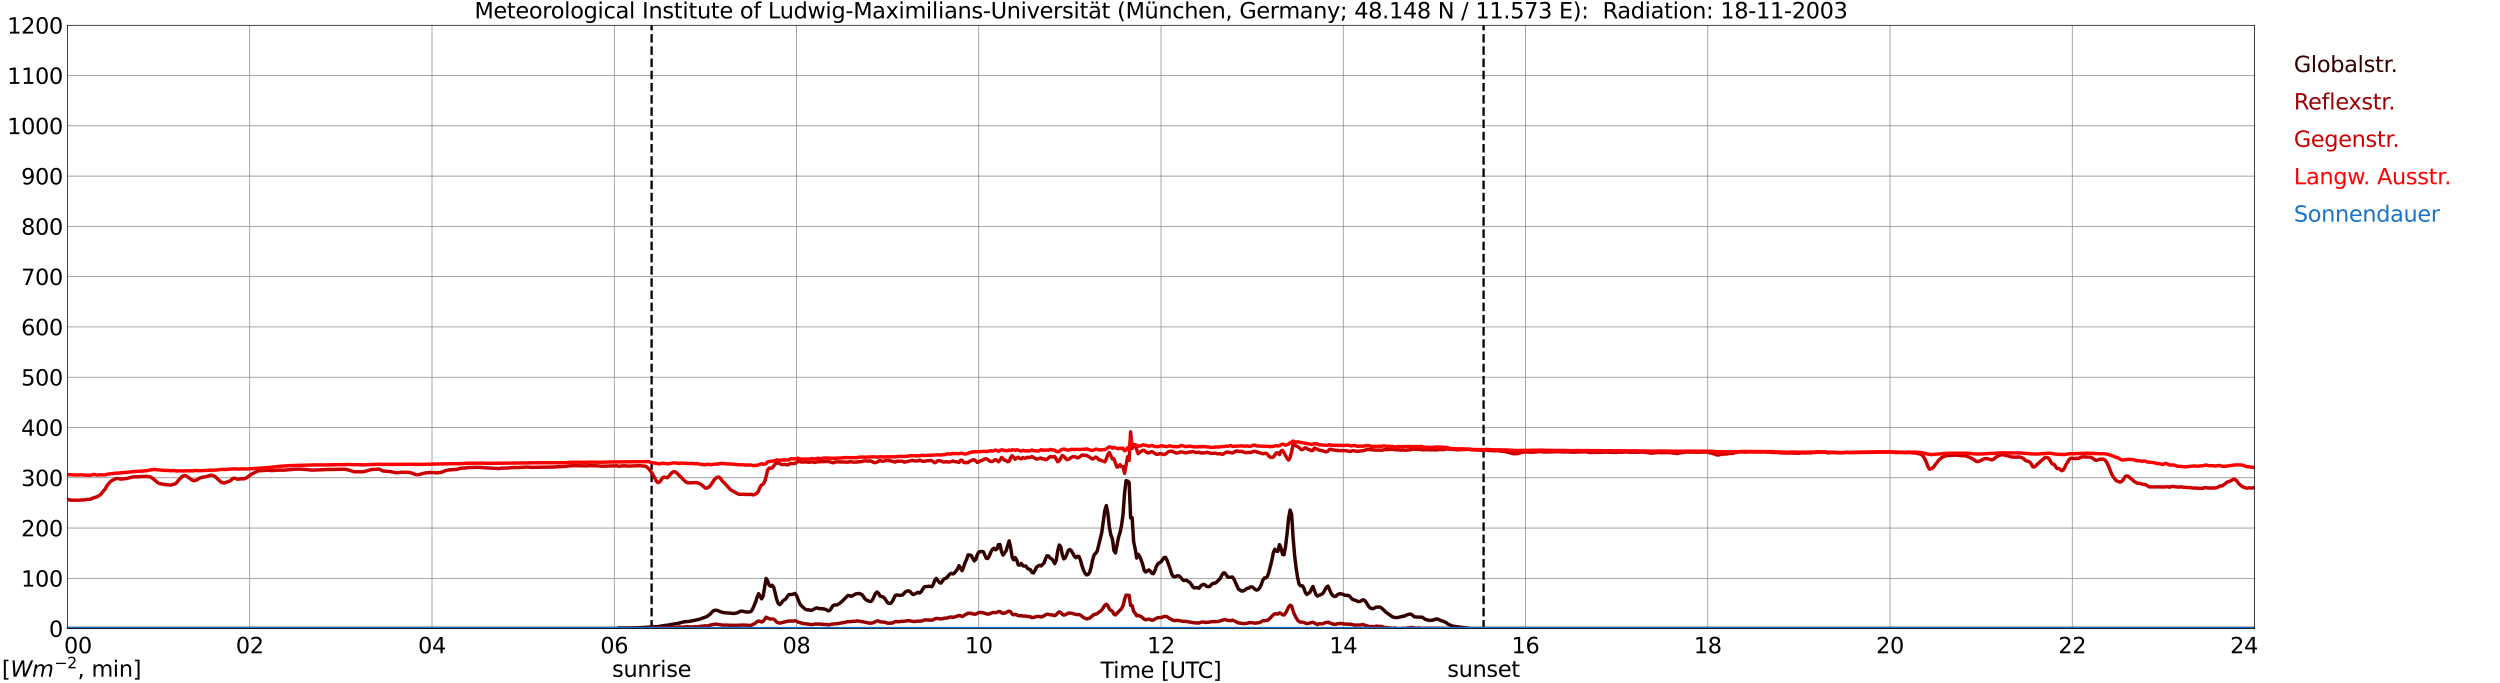 <?xml version="1.0" encoding="utf-8" standalone="no"?>
<!DOCTYPE svg PUBLIC "-//W3C//DTD SVG 1.1//EN"
  "http://www.w3.org/Graphics/SVG/1.1/DTD/svg11.dtd">
<svg xmlns:xlink="http://www.w3.org/1999/xlink" width="1085.4pt" height="296.64pt" viewBox="0 0 1085.4 296.64" xmlns="http://www.w3.org/2000/svg" version="1.1">
 <defs>
  <style type="text/css">*{stroke-linejoin: round; stroke-linecap: butt}</style>
 </defs>
 <g id="figure_1">
  <g id="patch_1">
   <path d="M 0 296.64 
L 1085.4 296.64 
L 1085.4 0 
L 0 0 
z
" style="fill: #ffffff"/>
  </g>
  <g id="axes_1">
   <g id="patch_2">
    <path d="M 29.306 272.909 
L 978.814 272.909 
L 978.814 10.976 
L 29.306 10.976 
z
" style="fill: #ffffff"/>
   </g>
   <g id="patch_3">
    <path d="M 978.814 272.909 
L 978.814 272.909 
L 978.814 10.976 
L 978.814 10.976 
z
" clip-path="url(#pe924218480)" style="fill: #d3d3d3; opacity: 0.25; stroke: #d3d3d3; stroke-linejoin: miter"/>
   </g>
   <g id="matplotlib.axis_1">
    <g id="xtick_1">
     <g id="line2d_1">
      <path d="M 29.306 272.909 
L 29.306 10.976 
" clip-path="url(#pe924218480)" style="fill: none; stroke: #808080; stroke-width: 0.3; stroke-linecap: square"/>
     </g>
     <g id="line2d_2"/>
     <g id="text_1">
      <!--    00 -->
      <g transform="translate(18.733 283.627) scale(0.095 -0.095)">
       <defs>
        <path id="DejaVuSans-20" transform="scale(0.016)"/>
        <path id="DejaVuSans-30" d="M 2034 4250 
Q 1547 4250 1301 3770 
Q 1056 3291 1056 2328 
Q 1056 1369 1301 889 
Q 1547 409 2034 409 
Q 2525 409 2770 889 
Q 3016 1369 3016 2328 
Q 3016 3291 2770 3770 
Q 2525 4250 2034 4250 
z
M 2034 4750 
Q 2819 4750 3233 4129 
Q 3647 3509 3647 2328 
Q 3647 1150 3233 529 
Q 2819 -91 2034 -91 
Q 1250 -91 836 529 
Q 422 1150 422 2328 
Q 422 3509 836 4129 
Q 1250 4750 2034 4750 
z
" transform="scale(0.016)"/>
       </defs>
       <use xlink:href="#DejaVuSans-20"/>
       <use xlink:href="#DejaVuSans-20" transform="translate(31.787 0)"/>
       <use xlink:href="#DejaVuSans-20" transform="translate(63.574 0)"/>
       <use xlink:href="#DejaVuSans-30" transform="translate(95.361 0)"/>
       <use xlink:href="#DejaVuSans-30" transform="translate(158.984 0)"/>
      </g>
     </g>
    </g>
    <g id="xtick_2">
     <g id="line2d_3">
      <path d="M 108.431 272.909 
L 108.431 10.976 
" clip-path="url(#pe924218480)" style="fill: none; stroke: #808080; stroke-width: 0.3; stroke-linecap: square"/>
     </g>
     <g id="line2d_4"/>
     <g id="text_2">
      <!-- 02 -->
      <g transform="translate(102.387 283.627) scale(0.095 -0.095)">
       <defs>
        <path id="DejaVuSans-32" d="M 1228 531 
L 3431 531 
L 3431 0 
L 469 0 
L 469 531 
Q 828 903 1448 1529 
Q 2069 2156 2228 2338 
Q 2531 2678 2651 2914 
Q 2772 3150 2772 3378 
Q 2772 3750 2511 3984 
Q 2250 4219 1831 4219 
Q 1534 4219 1204 4116 
Q 875 4013 500 3803 
L 500 4441 
Q 881 4594 1212 4672 
Q 1544 4750 1819 4750 
Q 2544 4750 2975 4387 
Q 3406 4025 3406 3419 
Q 3406 3131 3298 2873 
Q 3191 2616 2906 2266 
Q 2828 2175 2409 1742 
Q 1991 1309 1228 531 
z
" transform="scale(0.016)"/>
       </defs>
       <use xlink:href="#DejaVuSans-30"/>
       <use xlink:href="#DejaVuSans-32" transform="translate(63.623 0)"/>
      </g>
     </g>
    </g>
    <g id="xtick_3">
     <g id="line2d_5">
      <path d="M 187.557 272.909 
L 187.557 10.976 
" clip-path="url(#pe924218480)" style="fill: none; stroke: #808080; stroke-width: 0.3; stroke-linecap: square"/>
     </g>
     <g id="line2d_6"/>
     <g id="text_3">
      <!-- 04 -->
      <g transform="translate(181.513 283.627) scale(0.095 -0.095)">
       <defs>
        <path id="DejaVuSans-34" d="M 2419 4116 
L 825 1625 
L 2419 1625 
L 2419 4116 
z
M 2253 4666 
L 3047 4666 
L 3047 1625 
L 3713 1625 
L 3713 1100 
L 3047 1100 
L 3047 0 
L 2419 0 
L 2419 1100 
L 313 1100 
L 313 1709 
L 2253 4666 
z
" transform="scale(0.016)"/>
       </defs>
       <use xlink:href="#DejaVuSans-30"/>
       <use xlink:href="#DejaVuSans-34" transform="translate(63.623 0)"/>
      </g>
     </g>
    </g>
    <g id="xtick_4">
     <g id="line2d_7">
      <path d="M 266.683 272.909 
L 266.683 10.976 
" clip-path="url(#pe924218480)" style="fill: none; stroke: #808080; stroke-width: 0.3; stroke-linecap: square"/>
     </g>
     <g id="line2d_8"/>
     <g id="text_4">
      <!-- 06 -->
      <g transform="translate(260.638 283.627) scale(0.095 -0.095)">
       <defs>
        <path id="DejaVuSans-36" d="M 2113 2584 
Q 1688 2584 1439 2293 
Q 1191 2003 1191 1497 
Q 1191 994 1439 701 
Q 1688 409 2113 409 
Q 2538 409 2786 701 
Q 3034 994 3034 1497 
Q 3034 2003 2786 2293 
Q 2538 2584 2113 2584 
z
M 3366 4563 
L 3366 3988 
Q 3128 4100 2886 4159 
Q 2644 4219 2406 4219 
Q 1781 4219 1451 3797 
Q 1122 3375 1075 2522 
Q 1259 2794 1537 2939 
Q 1816 3084 2150 3084 
Q 2853 3084 3261 2657 
Q 3669 2231 3669 1497 
Q 3669 778 3244 343 
Q 2819 -91 2113 -91 
Q 1303 -91 875 529 
Q 447 1150 447 2328 
Q 447 3434 972 4092 
Q 1497 4750 2381 4750 
Q 2619 4750 2861 4703 
Q 3103 4656 3366 4563 
z
" transform="scale(0.016)"/>
       </defs>
       <use xlink:href="#DejaVuSans-30"/>
       <use xlink:href="#DejaVuSans-36" transform="translate(63.623 0)"/>
      </g>
     </g>
    </g>
    <g id="xtick_5">
     <g id="line2d_9">
      <path d="M 345.808 272.909 
L 345.808 10.976 
" clip-path="url(#pe924218480)" style="fill: none; stroke: #808080; stroke-width: 0.3; stroke-linecap: square"/>
     </g>
     <g id="line2d_10"/>
     <g id="text_5">
      <!-- 08 -->
      <g transform="translate(339.764 283.627) scale(0.095 -0.095)">
       <defs>
        <path id="DejaVuSans-38" d="M 2034 2216 
Q 1584 2216 1326 1975 
Q 1069 1734 1069 1313 
Q 1069 891 1326 650 
Q 1584 409 2034 409 
Q 2484 409 2743 651 
Q 3003 894 3003 1313 
Q 3003 1734 2745 1975 
Q 2488 2216 2034 2216 
z
M 1403 2484 
Q 997 2584 770 2862 
Q 544 3141 544 3541 
Q 544 4100 942 4425 
Q 1341 4750 2034 4750 
Q 2731 4750 3128 4425 
Q 3525 4100 3525 3541 
Q 3525 3141 3298 2862 
Q 3072 2584 2669 2484 
Q 3125 2378 3379 2068 
Q 3634 1759 3634 1313 
Q 3634 634 3220 271 
Q 2806 -91 2034 -91 
Q 1263 -91 848 271 
Q 434 634 434 1313 
Q 434 1759 690 2068 
Q 947 2378 1403 2484 
z
M 1172 3481 
Q 1172 3119 1398 2916 
Q 1625 2713 2034 2713 
Q 2441 2713 2670 2916 
Q 2900 3119 2900 3481 
Q 2900 3844 2670 4047 
Q 2441 4250 2034 4250 
Q 1625 4250 1398 4047 
Q 1172 3844 1172 3481 
z
" transform="scale(0.016)"/>
       </defs>
       <use xlink:href="#DejaVuSans-30"/>
       <use xlink:href="#DejaVuSans-38" transform="translate(63.623 0)"/>
      </g>
     </g>
    </g>
    <g id="xtick_6">
     <g id="line2d_11">
      <path d="M 424.934 272.909 
L 424.934 10.976 
" clip-path="url(#pe924218480)" style="fill: none; stroke: #808080; stroke-width: 0.3; stroke-linecap: square"/>
     </g>
     <g id="line2d_12"/>
     <g id="text_6">
      <!-- 10 -->
      <g transform="translate(418.89 283.627) scale(0.095 -0.095)">
       <defs>
        <path id="DejaVuSans-31" d="M 794 531 
L 1825 531 
L 1825 4091 
L 703 3866 
L 703 4441 
L 1819 4666 
L 2450 4666 
L 2450 531 
L 3481 531 
L 3481 0 
L 794 0 
L 794 531 
z
" transform="scale(0.016)"/>
       </defs>
       <use xlink:href="#DejaVuSans-31"/>
       <use xlink:href="#DejaVuSans-30" transform="translate(63.623 0)"/>
      </g>
     </g>
    </g>
    <g id="xtick_7">
     <g id="line2d_13">
      <path d="M 504.06 272.909 
L 504.06 10.976 
" clip-path="url(#pe924218480)" style="fill: none; stroke: #808080; stroke-width: 0.3; stroke-linecap: square"/>
     </g>
     <g id="line2d_14"/>
     <g id="text_7">
      <!-- 12 -->
      <g transform="translate(498.015 283.627) scale(0.095 -0.095)">
       <use xlink:href="#DejaVuSans-31"/>
       <use xlink:href="#DejaVuSans-32" transform="translate(63.623 0)"/>
      </g>
     </g>
    </g>
    <g id="xtick_8">
     <g id="line2d_15">
      <path d="M 583.185 272.909 
L 583.185 10.976 
" clip-path="url(#pe924218480)" style="fill: none; stroke: #808080; stroke-width: 0.3; stroke-linecap: square"/>
     </g>
     <g id="line2d_16"/>
     <g id="text_8">
      <!-- 14 -->
      <g transform="translate(577.141 283.627) scale(0.095 -0.095)">
       <use xlink:href="#DejaVuSans-31"/>
       <use xlink:href="#DejaVuSans-34" transform="translate(63.623 0)"/>
      </g>
     </g>
    </g>
    <g id="xtick_9">
     <g id="line2d_17">
      <path d="M 662.311 272.909 
L 662.311 10.976 
" clip-path="url(#pe924218480)" style="fill: none; stroke: #808080; stroke-width: 0.3; stroke-linecap: square"/>
     </g>
     <g id="line2d_18"/>
     <g id="text_9">
      <!-- 16 -->
      <g transform="translate(656.267 283.627) scale(0.095 -0.095)">
       <use xlink:href="#DejaVuSans-31"/>
       <use xlink:href="#DejaVuSans-36" transform="translate(63.623 0)"/>
      </g>
     </g>
    </g>
    <g id="xtick_10">
     <g id="line2d_19">
      <path d="M 741.437 272.909 
L 741.437 10.976 
" clip-path="url(#pe924218480)" style="fill: none; stroke: #808080; stroke-width: 0.3; stroke-linecap: square"/>
     </g>
     <g id="line2d_20"/>
     <g id="text_10">
      <!-- 18 -->
      <g transform="translate(735.392 283.627) scale(0.095 -0.095)">
       <use xlink:href="#DejaVuSans-31"/>
       <use xlink:href="#DejaVuSans-38" transform="translate(63.623 0)"/>
      </g>
     </g>
    </g>
    <g id="xtick_11">
     <g id="line2d_21">
      <path d="M 820.562 272.909 
L 820.562 10.976 
" clip-path="url(#pe924218480)" style="fill: none; stroke: #808080; stroke-width: 0.3; stroke-linecap: square"/>
     </g>
     <g id="line2d_22"/>
     <g id="text_11">
      <!-- 20 -->
      <g transform="translate(814.518 283.627) scale(0.095 -0.095)">
       <use xlink:href="#DejaVuSans-32"/>
       <use xlink:href="#DejaVuSans-30" transform="translate(63.623 0)"/>
      </g>
     </g>
    </g>
    <g id="xtick_12">
     <g id="line2d_23">
      <path d="M 899.688 272.909 
L 899.688 10.976 
" clip-path="url(#pe924218480)" style="fill: none; stroke: #808080; stroke-width: 0.3; stroke-linecap: square"/>
     </g>
     <g id="line2d_24"/>
     <g id="text_12">
      <!-- 22 -->
      <g transform="translate(893.644 283.627) scale(0.095 -0.095)">
       <use xlink:href="#DejaVuSans-32"/>
       <use xlink:href="#DejaVuSans-32" transform="translate(63.623 0)"/>
      </g>
     </g>
    </g>
    <g id="xtick_13">
     <g id="line2d_25">
      <path d="M 978.814 272.909 
L 978.814 10.976 
" clip-path="url(#pe924218480)" style="fill: none; stroke: #808080; stroke-width: 0.3; stroke-linecap: square"/>
     </g>
     <g id="line2d_26"/>
     <g id="text_13">
      <!-- 24    -->
      <g transform="translate(968.241 283.627) scale(0.095 -0.095)">
       <use xlink:href="#DejaVuSans-32"/>
       <use xlink:href="#DejaVuSans-34" transform="translate(63.623 0)"/>
       <use xlink:href="#DejaVuSans-20" transform="translate(127.246 0)"/>
       <use xlink:href="#DejaVuSans-20" transform="translate(159.033 0)"/>
       <use xlink:href="#DejaVuSans-20" transform="translate(190.82 0)"/>
      </g>
     </g>
    </g>
    <g id="text_14">
     <!-- Time [UTC] -->
     <g transform="translate(477.806 294.322) scale(0.095 -0.095)">
      <defs>
       <path id="DejaVuSans-54" d="M -19 4666 
L 3928 4666 
L 3928 4134 
L 2272 4134 
L 2272 0 
L 1638 0 
L 1638 4134 
L -19 4134 
L -19 4666 
z
" transform="scale(0.016)"/>
       <path id="DejaVuSans-69" d="M 603 3500 
L 1178 3500 
L 1178 0 
L 603 0 
L 603 3500 
z
M 603 4863 
L 1178 4863 
L 1178 4134 
L 603 4134 
L 603 4863 
z
" transform="scale(0.016)"/>
       <path id="DejaVuSans-6d" d="M 3328 2828 
Q 3544 3216 3844 3400 
Q 4144 3584 4550 3584 
Q 5097 3584 5394 3201 
Q 5691 2819 5691 2113 
L 5691 0 
L 5113 0 
L 5113 2094 
Q 5113 2597 4934 2840 
Q 4756 3084 4391 3084 
Q 3944 3084 3684 2787 
Q 3425 2491 3425 1978 
L 3425 0 
L 2847 0 
L 2847 2094 
Q 2847 2600 2669 2842 
Q 2491 3084 2119 3084 
Q 1678 3084 1418 2786 
Q 1159 2488 1159 1978 
L 1159 0 
L 581 0 
L 581 3500 
L 1159 3500 
L 1159 2956 
Q 1356 3278 1631 3431 
Q 1906 3584 2284 3584 
Q 2666 3584 2933 3390 
Q 3200 3197 3328 2828 
z
" transform="scale(0.016)"/>
       <path id="DejaVuSans-65" d="M 3597 1894 
L 3597 1613 
L 953 1613 
Q 991 1019 1311 708 
Q 1631 397 2203 397 
Q 2534 397 2845 478 
Q 3156 559 3463 722 
L 3463 178 
Q 3153 47 2828 -22 
Q 2503 -91 2169 -91 
Q 1331 -91 842 396 
Q 353 884 353 1716 
Q 353 2575 817 3079 
Q 1281 3584 2069 3584 
Q 2775 3584 3186 3129 
Q 3597 2675 3597 1894 
z
M 3022 2063 
Q 3016 2534 2758 2815 
Q 2500 3097 2075 3097 
Q 1594 3097 1305 2825 
Q 1016 2553 972 2059 
L 3022 2063 
z
" transform="scale(0.016)"/>
       <path id="DejaVuSans-5b" d="M 550 4863 
L 1875 4863 
L 1875 4416 
L 1125 4416 
L 1125 -397 
L 1875 -397 
L 1875 -844 
L 550 -844 
L 550 4863 
z
" transform="scale(0.016)"/>
       <path id="DejaVuSans-55" d="M 556 4666 
L 1191 4666 
L 1191 1831 
Q 1191 1081 1462 751 
Q 1734 422 2344 422 
Q 2950 422 3222 751 
Q 3494 1081 3494 1831 
L 3494 4666 
L 4128 4666 
L 4128 1753 
Q 4128 841 3676 375 
Q 3225 -91 2344 -91 
Q 1459 -91 1007 375 
Q 556 841 556 1753 
L 556 4666 
z
" transform="scale(0.016)"/>
       <path id="DejaVuSans-43" d="M 4122 4306 
L 4122 3641 
Q 3803 3938 3442 4084 
Q 3081 4231 2675 4231 
Q 1875 4231 1450 3742 
Q 1025 3253 1025 2328 
Q 1025 1406 1450 917 
Q 1875 428 2675 428 
Q 3081 428 3442 575 
Q 3803 722 4122 1019 
L 4122 359 
Q 3791 134 3420 21 
Q 3050 -91 2638 -91 
Q 1578 -91 968 557 
Q 359 1206 359 2328 
Q 359 3453 968 4101 
Q 1578 4750 2638 4750 
Q 3056 4750 3426 4639 
Q 3797 4528 4122 4306 
z
" transform="scale(0.016)"/>
       <path id="DejaVuSans-5d" d="M 1947 4863 
L 1947 -844 
L 622 -844 
L 622 -397 
L 1369 -397 
L 1369 4416 
L 622 4416 
L 622 4863 
L 1947 4863 
z
" transform="scale(0.016)"/>
      </defs>
      <use xlink:href="#DejaVuSans-54"/>
      <use xlink:href="#DejaVuSans-69" transform="translate(57.959 0)"/>
      <use xlink:href="#DejaVuSans-6d" transform="translate(85.742 0)"/>
      <use xlink:href="#DejaVuSans-65" transform="translate(183.154 0)"/>
      <use xlink:href="#DejaVuSans-20" transform="translate(244.678 0)"/>
      <use xlink:href="#DejaVuSans-5b" transform="translate(276.465 0)"/>
      <use xlink:href="#DejaVuSans-55" transform="translate(315.479 0)"/>
      <use xlink:href="#DejaVuSans-54" transform="translate(388.672 0)"/>
      <use xlink:href="#DejaVuSans-43" transform="translate(443.881 0)"/>
      <use xlink:href="#DejaVuSans-5d" transform="translate(513.705 0)"/>
     </g>
    </g>
   </g>
   <g id="matplotlib.axis_2">
    <g id="ytick_1">
     <g id="line2d_27">
      <path d="M 29.306 272.909 
L 978.814 272.909 
" clip-path="url(#pe924218480)" style="fill: none; stroke: #808080; stroke-width: 0.3; stroke-linecap: square"/>
     </g>
     <g id="line2d_28"/>
     <g id="text_15">
      <!-- 0 -->
      <g transform="translate(21.261 276.518) scale(0.095 -0.095)">
       <use xlink:href="#DejaVuSans-30"/>
      </g>
     </g>
    </g>
    <g id="ytick_2">
     <g id="line2d_29">
      <path d="M 29.306 251.081 
L 978.814 251.081 
" clip-path="url(#pe924218480)" style="fill: none; stroke: #808080; stroke-width: 0.3; stroke-linecap: square"/>
     </g>
     <g id="line2d_30"/>
     <g id="text_16">
      <!-- 100 -->
      <g transform="translate(9.173 254.69) scale(0.095 -0.095)">
       <use xlink:href="#DejaVuSans-31"/>
       <use xlink:href="#DejaVuSans-30" transform="translate(63.623 0)"/>
       <use xlink:href="#DejaVuSans-30" transform="translate(127.246 0)"/>
      </g>
     </g>
    </g>
    <g id="ytick_3">
     <g id="line2d_31">
      <path d="M 29.306 229.253 
L 978.814 229.253 
" clip-path="url(#pe924218480)" style="fill: none; stroke: #808080; stroke-width: 0.3; stroke-linecap: square"/>
     </g>
     <g id="line2d_32"/>
     <g id="text_17">
      <!-- 200 -->
      <g transform="translate(9.173 232.863) scale(0.095 -0.095)">
       <use xlink:href="#DejaVuSans-32"/>
       <use xlink:href="#DejaVuSans-30" transform="translate(63.623 0)"/>
       <use xlink:href="#DejaVuSans-30" transform="translate(127.246 0)"/>
      </g>
     </g>
    </g>
    <g id="ytick_4">
     <g id="line2d_33">
      <path d="M 29.306 207.426 
L 978.814 207.426 
" clip-path="url(#pe924218480)" style="fill: none; stroke: #808080; stroke-width: 0.3; stroke-linecap: square"/>
     </g>
     <g id="line2d_34"/>
     <g id="text_18">
      <!-- 300 -->
      <g transform="translate(9.173 211.035) scale(0.095 -0.095)">
       <defs>
        <path id="DejaVuSans-33" d="M 2597 2516 
Q 3050 2419 3304 2112 
Q 3559 1806 3559 1356 
Q 3559 666 3084 287 
Q 2609 -91 1734 -91 
Q 1441 -91 1130 -33 
Q 819 25 488 141 
L 488 750 
Q 750 597 1062 519 
Q 1375 441 1716 441 
Q 2309 441 2620 675 
Q 2931 909 2931 1356 
Q 2931 1769 2642 2001 
Q 2353 2234 1838 2234 
L 1294 2234 
L 1294 2753 
L 1863 2753 
Q 2328 2753 2575 2939 
Q 2822 3125 2822 3475 
Q 2822 3834 2567 4026 
Q 2313 4219 1838 4219 
Q 1578 4219 1281 4162 
Q 984 4106 628 3988 
L 628 4550 
Q 988 4650 1302 4700 
Q 1616 4750 1894 4750 
Q 2613 4750 3031 4423 
Q 3450 4097 3450 3541 
Q 3450 3153 3228 2886 
Q 3006 2619 2597 2516 
z
" transform="scale(0.016)"/>
       </defs>
       <use xlink:href="#DejaVuSans-33"/>
       <use xlink:href="#DejaVuSans-30" transform="translate(63.623 0)"/>
       <use xlink:href="#DejaVuSans-30" transform="translate(127.246 0)"/>
      </g>
     </g>
    </g>
    <g id="ytick_5">
     <g id="line2d_35">
      <path d="M 29.306 185.598 
L 978.814 185.598 
" clip-path="url(#pe924218480)" style="fill: none; stroke: #808080; stroke-width: 0.3; stroke-linecap: square"/>
     </g>
     <g id="line2d_36"/>
     <g id="text_19">
      <!-- 400 -->
      <g transform="translate(9.173 189.207) scale(0.095 -0.095)">
       <use xlink:href="#DejaVuSans-34"/>
       <use xlink:href="#DejaVuSans-30" transform="translate(63.623 0)"/>
       <use xlink:href="#DejaVuSans-30" transform="translate(127.246 0)"/>
      </g>
     </g>
    </g>
    <g id="ytick_6">
     <g id="line2d_37">
      <path d="M 29.306 163.77 
L 978.814 163.77 
" clip-path="url(#pe924218480)" style="fill: none; stroke: #808080; stroke-width: 0.3; stroke-linecap: square"/>
     </g>
     <g id="line2d_38"/>
     <g id="text_20">
      <!-- 500 -->
      <g transform="translate(9.173 167.379) scale(0.095 -0.095)">
       <defs>
        <path id="DejaVuSans-35" d="M 691 4666 
L 3169 4666 
L 3169 4134 
L 1269 4134 
L 1269 2991 
Q 1406 3038 1543 3061 
Q 1681 3084 1819 3084 
Q 2600 3084 3056 2656 
Q 3513 2228 3513 1497 
Q 3513 744 3044 326 
Q 2575 -91 1722 -91 
Q 1428 -91 1123 -41 
Q 819 9 494 109 
L 494 744 
Q 775 591 1075 516 
Q 1375 441 1709 441 
Q 2250 441 2565 725 
Q 2881 1009 2881 1497 
Q 2881 1984 2565 2268 
Q 2250 2553 1709 2553 
Q 1456 2553 1204 2497 
Q 953 2441 691 2322 
L 691 4666 
z
" transform="scale(0.016)"/>
       </defs>
       <use xlink:href="#DejaVuSans-35"/>
       <use xlink:href="#DejaVuSans-30" transform="translate(63.623 0)"/>
       <use xlink:href="#DejaVuSans-30" transform="translate(127.246 0)"/>
      </g>
     </g>
    </g>
    <g id="ytick_7">
     <g id="line2d_39">
      <path d="M 29.306 141.942 
L 978.814 141.942 
" clip-path="url(#pe924218480)" style="fill: none; stroke: #808080; stroke-width: 0.3; stroke-linecap: square"/>
     </g>
     <g id="line2d_40"/>
     <g id="text_21">
      <!-- 600 -->
      <g transform="translate(9.173 145.551) scale(0.095 -0.095)">
       <use xlink:href="#DejaVuSans-36"/>
       <use xlink:href="#DejaVuSans-30" transform="translate(63.623 0)"/>
       <use xlink:href="#DejaVuSans-30" transform="translate(127.246 0)"/>
      </g>
     </g>
    </g>
    <g id="ytick_8">
     <g id="line2d_41">
      <path d="M 29.306 120.114 
L 978.814 120.114 
" clip-path="url(#pe924218480)" style="fill: none; stroke: #808080; stroke-width: 0.3; stroke-linecap: square"/>
     </g>
     <g id="line2d_42"/>
     <g id="text_22">
      <!-- 700 -->
      <g transform="translate(9.173 123.724) scale(0.095 -0.095)">
       <defs>
        <path id="DejaVuSans-37" d="M 525 4666 
L 3525 4666 
L 3525 4397 
L 1831 0 
L 1172 0 
L 2766 4134 
L 525 4134 
L 525 4666 
z
" transform="scale(0.016)"/>
       </defs>
       <use xlink:href="#DejaVuSans-37"/>
       <use xlink:href="#DejaVuSans-30" transform="translate(63.623 0)"/>
       <use xlink:href="#DejaVuSans-30" transform="translate(127.246 0)"/>
      </g>
     </g>
    </g>
    <g id="ytick_9">
     <g id="line2d_43">
      <path d="M 29.306 98.287 
L 978.814 98.287 
" clip-path="url(#pe924218480)" style="fill: none; stroke: #808080; stroke-width: 0.3; stroke-linecap: square"/>
     </g>
     <g id="line2d_44"/>
     <g id="text_23">
      <!-- 800 -->
      <g transform="translate(9.173 101.896) scale(0.095 -0.095)">
       <use xlink:href="#DejaVuSans-38"/>
       <use xlink:href="#DejaVuSans-30" transform="translate(63.623 0)"/>
       <use xlink:href="#DejaVuSans-30" transform="translate(127.246 0)"/>
      </g>
     </g>
    </g>
    <g id="ytick_10">
     <g id="line2d_45">
      <path d="M 29.306 76.459 
L 978.814 76.459 
" clip-path="url(#pe924218480)" style="fill: none; stroke: #808080; stroke-width: 0.3; stroke-linecap: square"/>
     </g>
     <g id="line2d_46"/>
     <g id="text_24">
      <!-- 900 -->
      <g transform="translate(9.173 80.068) scale(0.095 -0.095)">
       <defs>
        <path id="DejaVuSans-39" d="M 703 97 
L 703 672 
Q 941 559 1184 500 
Q 1428 441 1663 441 
Q 2288 441 2617 861 
Q 2947 1281 2994 2138 
Q 2813 1869 2534 1725 
Q 2256 1581 1919 1581 
Q 1219 1581 811 2004 
Q 403 2428 403 3163 
Q 403 3881 828 4315 
Q 1253 4750 1959 4750 
Q 2769 4750 3195 4129 
Q 3622 3509 3622 2328 
Q 3622 1225 3098 567 
Q 2575 -91 1691 -91 
Q 1453 -91 1209 -44 
Q 966 3 703 97 
z
M 1959 2075 
Q 2384 2075 2632 2365 
Q 2881 2656 2881 3163 
Q 2881 3666 2632 3958 
Q 2384 4250 1959 4250 
Q 1534 4250 1286 3958 
Q 1038 3666 1038 3163 
Q 1038 2656 1286 2365 
Q 1534 2075 1959 2075 
z
" transform="scale(0.016)"/>
       </defs>
       <use xlink:href="#DejaVuSans-39"/>
       <use xlink:href="#DejaVuSans-30" transform="translate(63.623 0)"/>
       <use xlink:href="#DejaVuSans-30" transform="translate(127.246 0)"/>
      </g>
     </g>
    </g>
    <g id="ytick_11">
     <g id="line2d_47">
      <path d="M 29.306 54.631 
L 978.814 54.631 
" clip-path="url(#pe924218480)" style="fill: none; stroke: #808080; stroke-width: 0.3; stroke-linecap: square"/>
     </g>
     <g id="line2d_48"/>
     <g id="text_25">
      <!-- 1000 -->
      <g transform="translate(3.128 58.24) scale(0.095 -0.095)">
       <use xlink:href="#DejaVuSans-31"/>
       <use xlink:href="#DejaVuSans-30" transform="translate(63.623 0)"/>
       <use xlink:href="#DejaVuSans-30" transform="translate(127.246 0)"/>
       <use xlink:href="#DejaVuSans-30" transform="translate(190.869 0)"/>
      </g>
     </g>
    </g>
    <g id="ytick_12">
     <g id="line2d_49">
      <path d="M 29.306 32.803 
L 978.814 32.803 
" clip-path="url(#pe924218480)" style="fill: none; stroke: #808080; stroke-width: 0.3; stroke-linecap: square"/>
     </g>
     <g id="line2d_50"/>
     <g id="text_26">
      <!-- 1100 -->
      <g transform="translate(3.128 36.413) scale(0.095 -0.095)">
       <use xlink:href="#DejaVuSans-31"/>
       <use xlink:href="#DejaVuSans-31" transform="translate(63.623 0)"/>
       <use xlink:href="#DejaVuSans-30" transform="translate(127.246 0)"/>
       <use xlink:href="#DejaVuSans-30" transform="translate(190.869 0)"/>
      </g>
     </g>
    </g>
    <g id="ytick_13">
     <g id="line2d_51">
      <path d="M 29.306 10.976 
L 978.814 10.976 
" clip-path="url(#pe924218480)" style="fill: none; stroke: #808080; stroke-width: 0.3; stroke-linecap: square"/>
     </g>
     <g id="line2d_52"/>
     <g id="text_27">
      <!-- 1200 -->
      <g transform="translate(3.128 14.585) scale(0.095 -0.095)">
       <use xlink:href="#DejaVuSans-31"/>
       <use xlink:href="#DejaVuSans-32" transform="translate(63.623 0)"/>
       <use xlink:href="#DejaVuSans-30" transform="translate(127.246 0)"/>
       <use xlink:href="#DejaVuSans-30" transform="translate(190.869 0)"/>
      </g>
     </g>
    </g>
   </g>
   <g id="line2d_53">
    <path d="M 282.904 272.909 
L 282.904 10.976 
" clip-path="url(#pe924218480)" style="fill: none; stroke-dasharray: 3.7,1.6; stroke-dashoffset: 0; stroke: #000000"/>
   </g>
   <g id="line2d_54">
    <path d="M 644.112 272.909 
L 644.112 10.976 
" clip-path="url(#pe924218480)" style="fill: none; stroke-dasharray: 3.7,1.6; stroke-dashoffset: 0; stroke: #000000"/>
   </g>
   <g id="line2d_55">
    <path d="M 29.306 272.909 
L 268.002 272.909 
L 268.661 272.623 
L 270.639 272.669 
L 276.573 272.577 
L 284.486 272.119 
L 285.805 272.027 
L 288.442 271.571 
L 289.761 271.433 
L 293.058 270.837 
L 293.717 270.792 
L 297.014 269.969 
L 299.652 269.739 
L 303.608 268.871 
L 306.905 267.681 
L 308.224 266.721 
L 309.543 265.302 
L 310.202 264.981 
L 310.861 264.935 
L 311.521 265.027 
L 312.839 265.621 
L 314.158 265.987 
L 318.774 266.354 
L 320.093 266.079 
L 321.411 265.394 
L 322.071 265.302 
L 324.049 265.712 
L 325.368 265.712 
L 326.027 265.485 
L 326.686 264.568 
L 328.005 261.504 
L 328.665 259.443 
L 329.324 257.752 
L 329.983 258.712 
L 330.643 259.993 
L 331.302 258.85 
L 332.621 251.162 
L 333.28 252.168 
L 333.94 254.089 
L 334.599 254.547 
L 335.258 254.089 
L 335.918 254.96 
L 337.236 260.314 
L 337.896 262.052 
L 338.555 262.51 
L 339.215 261.868 
L 339.874 260.908 
L 341.193 259.993 
L 341.852 258.895 
L 342.512 258.116 
L 343.83 258.116 
L 345.149 257.66 
L 345.808 258.529 
L 347.127 261.822 
L 347.787 262.877 
L 349.765 264.614 
L 350.424 264.752 
L 351.083 264.752 
L 351.743 264.935 
L 352.402 264.981 
L 354.38 263.929 
L 355.04 264.021 
L 355.699 264.25 
L 357.018 264.25 
L 358.337 264.523 
L 359.655 265.21 
L 360.315 264.981 
L 361.634 262.968 
L 362.293 262.648 
L 362.952 262.693 
L 363.612 262.51 
L 364.271 262.143 
L 365.59 261.091 
L 367.568 259.079 
L 368.227 258.529 
L 368.887 258.62 
L 369.546 258.895 
L 370.206 258.62 
L 371.524 257.843 
L 372.843 257.66 
L 373.502 257.797 
L 374.162 258.116 
L 374.821 258.895 
L 375.481 259.947 
L 376.14 260.495 
L 377.459 261.091 
L 378.118 261.137 
L 378.777 260.495 
L 380.096 257.66 
L 380.756 257.018 
L 381.415 257.568 
L 382.074 258.758 
L 383.393 259.168 
L 384.053 259.718 
L 385.371 261.687 
L 386.031 261.96 
L 386.69 261.914 
L 387.349 261.229 
L 388.668 258.575 
L 389.328 258.299 
L 390.646 258.529 
L 391.965 258.254 
L 392.624 257.431 
L 393.284 256.835 
L 393.943 256.606 
L 394.603 256.516 
L 395.262 256.972 
L 395.921 257.797 
L 396.581 258.162 
L 398.559 257.156 
L 399.218 257.477 
L 399.878 256.972 
L 401.196 254.868 
L 401.856 254.639 
L 402.515 254.685 
L 403.175 254.501 
L 404.493 254.731 
L 405.153 253.862 
L 405.812 251.985 
L 406.471 251.116 
L 407.79 252.853 
L 408.45 253.174 
L 409.109 252.397 
L 409.768 251.391 
L 411.087 250.841 
L 411.746 249.926 
L 412.406 249.239 
L 413.065 248.874 
L 413.725 249.193 
L 414.384 248.783 
L 415.703 247.089 
L 416.362 245.578 
L 417.681 247.774 
L 418.34 246.22 
L 419 244.297 
L 419.659 242.832 
L 420.318 240.911 
L 421.637 241.095 
L 422.956 243.52 
L 423.615 242.97 
L 424.275 240.911 
L 424.934 239.676 
L 425.593 239.493 
L 426.253 239.447 
L 426.912 239.539 
L 428.231 242.422 
L 428.89 242.466 
L 429.55 241.276 
L 430.209 239.63 
L 430.869 238.486 
L 431.528 238.028 
L 432.187 238.713 
L 432.847 238.349 
L 433.506 236.426 
L 434.165 236.426 
L 434.825 239.539 
L 435.484 241.003 
L 436.803 239.126 
L 438.122 234.824 
L 438.781 237.661 
L 439.44 241.918 
L 440.1 243.062 
L 440.759 242.055 
L 441.419 243.153 
L 442.078 245.257 
L 442.737 245.303 
L 443.397 244.618 
L 444.056 245.624 
L 444.716 245.762 
L 445.375 245.716 
L 446.034 246.676 
L 446.694 247.089 
L 447.353 247.318 
L 448.012 248.508 
L 448.672 248.737 
L 449.331 247.728 
L 449.991 246.309 
L 450.65 245.762 
L 451.309 245.441 
L 451.969 245.716 
L 453.287 244.389 
L 453.947 242.557 
L 454.606 241.276 
L 455.266 241.414 
L 455.925 242.284 
L 456.584 242.649 
L 457.244 243.382 
L 457.903 244.71 
L 458.563 243.337 
L 459.222 239.172 
L 459.881 236.609 
L 460.541 237.386 
L 461.2 240.866 
L 461.859 242.649 
L 462.519 242.193 
L 463.838 238.943 
L 464.497 238.578 
L 465.156 239.126 
L 466.475 241.551 
L 467.134 242.147 
L 467.794 241.505 
L 468.453 241.597 
L 469.113 243.245 
L 469.772 245.67 
L 470.431 247.591 
L 471.091 248.918 
L 471.75 249.605 
L 472.409 249.422 
L 473.069 248.553 
L 473.728 246.22 
L 474.388 243.062 
L 475.047 240.82 
L 475.706 240.224 
L 476.366 239.263 
L 478.344 231.163 
L 479.663 221.692 
L 480.322 219.494 
L 480.981 222.79 
L 481.641 228.876 
L 482.3 232.261 
L 482.96 233.955 
L 483.619 239.034 
L 484.278 240.086 
L 485.597 233.407 
L 486.256 231.301 
L 486.916 228.19 
L 487.575 223.384 
L 488.235 214.142 
L 488.894 208.696 
L 489.553 208.833 
L 490.213 209.427 
L 490.872 224.848 
L 491.532 224.757 
L 492.191 235.19 
L 492.85 238.303 
L 493.51 242.284 
L 494.169 240.636 
L 494.828 241.643 
L 495.488 243.245 
L 496.147 245.166 
L 496.807 247.774 
L 497.466 248.37 
L 498.125 247.82 
L 498.785 247.455 
L 499.444 248.003 
L 500.103 248.918 
L 500.763 249.055 
L 501.422 247.728 
L 502.082 245.853 
L 502.741 244.755 
L 504.06 243.93 
L 505.379 242.101 
L 506.038 241.964 
L 506.697 243.291 
L 508.016 246.951 
L 508.675 249.147 
L 509.335 250.245 
L 509.994 250.474 
L 511.313 249.926 
L 511.972 250.11 
L 512.632 250.703 
L 513.291 251.572 
L 513.95 252.076 
L 514.61 251.893 
L 515.269 251.985 
L 515.929 252.535 
L 516.588 252.899 
L 517.247 253.77 
L 517.907 254.868 
L 518.566 255.281 
L 519.226 255.097 
L 519.885 255.189 
L 520.544 255.416 
L 521.204 254.501 
L 521.863 253.954 
L 522.522 253.679 
L 523.182 253.908 
L 523.841 254.547 
L 524.501 254.731 
L 525.16 254.639 
L 525.819 253.908 
L 526.479 253.358 
L 527.797 253.083 
L 529.776 251.162 
L 530.435 249.835 
L 531.094 248.783 
L 531.754 248.737 
L 533.073 250.566 
L 533.732 250.658 
L 535.051 250.52 
L 535.71 251.391 
L 537.688 255.783 
L 539.007 256.606 
L 539.666 256.606 
L 540.326 256.287 
L 540.985 255.737 
L 541.644 255.416 
L 542.304 255.324 
L 542.963 254.822 
L 543.623 254.822 
L 544.282 255.281 
L 544.941 255.92 
L 545.601 256.195 
L 546.26 255.966 
L 546.919 255.189 
L 547.579 253.862 
L 548.238 251.939 
L 548.898 250.933 
L 549.557 250.933 
L 550.216 250.337 
L 550.876 248.508 
L 552.195 243.245 
L 552.854 239.814 
L 553.513 238.441 
L 554.173 239.309 
L 554.832 239.355 
L 555.491 236.472 
L 556.151 237.891 
L 556.81 240.682 
L 557.47 240.866 
L 558.129 237.205 
L 558.788 231.851 
L 559.448 225.078 
L 560.107 221.463 
L 560.766 223.246 
L 561.426 233.634 
L 562.085 241.276 
L 562.745 246.768 
L 563.404 250.933 
L 564.063 253.77 
L 564.723 254.364 
L 565.382 254.272 
L 566.042 255.189 
L 566.701 257.202 
L 567.36 258.116 
L 568.02 257.568 
L 568.679 257.202 
L 569.998 254.639 
L 571.317 258.116 
L 571.976 258.758 
L 573.954 257.933 
L 574.613 257.247 
L 575.932 254.868 
L 576.592 254.456 
L 577.91 257.568 
L 578.57 258.529 
L 579.229 258.941 
L 579.889 258.941 
L 580.548 258.299 
L 581.207 257.887 
L 581.867 257.752 
L 583.185 258.07 
L 583.845 258.437 
L 584.504 258.529 
L 585.164 258.437 
L 585.823 258.712 
L 587.142 260.177 
L 589.779 261.183 
L 590.439 261.137 
L 591.757 260.406 
L 592.417 260.587 
L 593.076 261.412 
L 594.395 263.516 
L 595.054 264.066 
L 595.714 264.25 
L 596.373 264.204 
L 597.032 263.791 
L 597.692 263.562 
L 599.011 263.562 
L 599.67 263.837 
L 600.989 265.073 
L 601.648 265.758 
L 604.286 267.635 
L 604.945 267.956 
L 605.604 268.094 
L 606.923 268.094 
L 608.901 267.589 
L 609.561 267.544 
L 610.879 266.902 
L 612.198 266.583 
L 612.858 266.812 
L 614.176 267.864 
L 617.473 267.956 
L 618.792 268.917 
L 620.77 269.375 
L 622.089 269.237 
L 623.408 268.733 
L 624.067 268.779 
L 624.726 269.008 
L 625.386 269.375 
L 626.705 269.739 
L 628.023 270.427 
L 628.683 270.975 
L 630.661 271.846 
L 638.573 272.909 
L 978.154 272.909 
L 978.154 272.909 
" clip-path="url(#pe924218480)" style="fill: none; stroke: #330000; stroke-width: 1.5; stroke-linecap: square"/>
   </g>
   <g id="line2d_56">
    <path d="M 29.306 272.909 
L 281.849 272.909 
L 282.508 272.575 
L 283.827 272.575 
L 284.486 272.667 
L 286.464 272.481 
L 287.783 272.667 
L 288.442 272.481 
L 289.102 272.527 
L 290.42 272.435 
L 291.739 272.387 
L 292.399 272.481 
L 294.377 272.341 
L 295.036 272.156 
L 295.696 272.295 
L 298.333 272.108 
L 299.652 272.202 
L 300.971 272.202 
L 301.63 272.062 
L 302.289 272.156 
L 304.267 271.922 
L 306.246 271.689 
L 306.905 271.828 
L 308.224 271.457 
L 309.543 271.132 
L 310.861 270.992 
L 312.18 271.178 
L 313.499 271.363 
L 314.158 271.457 
L 315.477 271.363 
L 316.136 271.457 
L 317.455 271.457 
L 319.433 271.503 
L 322.73 271.363 
L 326.027 271.549 
L 328.005 270.525 
L 328.665 269.921 
L 329.324 269.595 
L 329.983 269.735 
L 330.643 270.06 
L 331.302 269.735 
L 331.961 268.943 
L 332.621 267.967 
L 333.94 268.617 
L 334.599 268.803 
L 335.258 268.711 
L 335.918 268.851 
L 336.577 269.362 
L 337.236 270.108 
L 337.896 270.386 
L 338.555 270.525 
L 342.512 269.595 
L 343.171 269.689 
L 343.83 269.595 
L 344.49 269.641 
L 345.149 269.501 
L 345.808 269.689 
L 346.468 270.06 
L 348.446 270.665 
L 352.402 271.178 
L 353.721 270.944 
L 356.359 270.944 
L 357.677 271.132 
L 358.996 271.132 
L 359.655 271.318 
L 360.315 271.224 
L 360.974 270.992 
L 362.293 270.853 
L 363.612 270.759 
L 366.909 270.2 
L 367.568 269.969 
L 368.887 269.875 
L 369.546 269.875 
L 370.206 269.735 
L 371.524 269.735 
L 372.184 269.55 
L 375.481 270.108 
L 377.459 270.573 
L 378.777 270.479 
L 380.756 269.595 
L 381.415 269.595 
L 382.074 269.969 
L 384.053 270.108 
L 385.371 270.573 
L 387.349 270.525 
L 388.668 269.875 
L 390.646 269.921 
L 391.306 269.735 
L 391.965 269.781 
L 394.603 269.456 
L 396.581 269.829 
L 397.24 269.829 
L 397.899 269.689 
L 399.878 269.641 
L 400.537 269.501 
L 401.196 269.222 
L 401.856 269.13 
L 404.493 269.27 
L 405.153 269.082 
L 405.812 268.711 
L 406.471 268.478 
L 408.45 268.711 
L 409.109 268.665 
L 409.768 268.432 
L 410.428 268.338 
L 411.087 268.386 
L 412.406 267.919 
L 413.065 267.873 
L 413.725 268.059 
L 415.043 267.733 
L 415.703 267.408 
L 416.362 267.223 
L 417.022 267.362 
L 417.681 267.688 
L 418.34 267.362 
L 419 266.895 
L 419.659 266.616 
L 420.318 266.197 
L 420.978 266.291 
L 421.637 266.245 
L 422.297 266.57 
L 423.615 266.664 
L 424.934 265.965 
L 425.593 265.872 
L 426.912 266.059 
L 428.89 266.664 
L 429.55 266.524 
L 430.869 265.965 
L 431.528 265.92 
L 432.187 266.011 
L 432.847 265.872 
L 433.506 265.5 
L 434.165 265.5 
L 434.825 266.059 
L 435.484 266.336 
L 436.803 265.965 
L 437.462 265.546 
L 438.122 265.313 
L 438.781 265.64 
L 439.44 266.616 
L 440.1 266.943 
L 440.759 266.71 
L 441.419 266.943 
L 442.078 267.314 
L 442.737 267.362 
L 443.397 267.223 
L 444.056 267.5 
L 445.375 267.454 
L 446.034 267.688 
L 446.694 267.64 
L 447.353 267.779 
L 448.012 268.153 
L 449.331 267.919 
L 449.991 267.64 
L 451.309 267.64 
L 451.969 267.873 
L 453.287 267.362 
L 453.947 266.943 
L 454.606 266.664 
L 455.266 266.71 
L 455.925 266.943 
L 456.584 266.943 
L 457.903 267.269 
L 458.563 266.895 
L 459.222 266.105 
L 459.881 265.64 
L 460.541 265.965 
L 461.2 266.664 
L 461.859 267.083 
L 462.519 266.895 
L 463.838 266.197 
L 465.156 266.197 
L 467.134 266.804 
L 468.453 266.804 
L 469.113 267.083 
L 470.431 268.107 
L 471.75 268.711 
L 473.069 268.386 
L 475.047 266.71 
L 475.706 266.664 
L 476.366 266.43 
L 477.025 265.826 
L 477.685 265.407 
L 478.344 264.802 
L 479.663 262.8 
L 480.322 262.335 
L 480.981 262.986 
L 481.641 264.383 
L 482.3 265.033 
L 482.96 265.313 
L 483.619 266.664 
L 484.278 266.989 
L 486.916 264.243 
L 487.575 263.034 
L 488.235 260.288 
L 488.894 258.378 
L 489.553 258.518 
L 490.213 258.472 
L 490.872 262.894 
L 491.532 262.94 
L 492.191 265.407 
L 492.85 266.197 
L 493.51 267.362 
L 494.169 267.175 
L 495.488 267.733 
L 496.807 268.851 
L 497.466 269.082 
L 498.785 268.803 
L 500.103 269.27 
L 500.763 269.176 
L 501.422 268.711 
L 502.741 268.153 
L 504.06 268.107 
L 505.379 267.688 
L 506.038 267.594 
L 506.697 267.779 
L 508.016 268.665 
L 509.335 269.316 
L 509.994 269.501 
L 510.654 269.316 
L 511.972 269.41 
L 513.291 269.735 
L 513.95 269.829 
L 514.61 269.735 
L 517.247 270.2 
L 518.566 270.386 
L 519.226 270.479 
L 519.885 270.434 
L 520.544 270.525 
L 521.204 270.2 
L 522.522 270.014 
L 523.182 270.246 
L 525.16 270.108 
L 525.819 269.921 
L 528.457 269.829 
L 529.116 269.781 
L 531.754 268.943 
L 533.073 269.362 
L 533.732 269.362 
L 534.391 269.501 
L 535.051 269.222 
L 535.71 269.456 
L 537.688 270.479 
L 540.326 270.759 
L 541.644 270.573 
L 542.304 270.34 
L 543.623 270.34 
L 544.941 270.573 
L 546.26 270.386 
L 546.919 270.294 
L 548.238 269.55 
L 550.216 269.362 
L 550.876 268.897 
L 552.854 266.895 
L 553.513 266.476 
L 554.832 266.616 
L 555.491 266.059 
L 556.151 266.384 
L 556.81 266.895 
L 557.47 266.989 
L 558.129 266.151 
L 558.788 265.033 
L 559.448 263.499 
L 560.107 262.8 
L 560.766 263.08 
L 561.426 265.361 
L 562.085 267.035 
L 563.404 269.316 
L 564.063 269.921 
L 564.723 270.108 
L 565.382 270.108 
L 566.042 270.246 
L 567.36 270.805 
L 569.998 270.154 
L 571.976 271.178 
L 572.635 270.805 
L 573.954 270.853 
L 574.613 270.713 
L 575.273 270.34 
L 575.932 270.294 
L 576.592 270.108 
L 577.251 270.479 
L 577.91 270.573 
L 578.57 270.944 
L 579.889 271.084 
L 580.548 270.853 
L 581.867 270.665 
L 584.504 270.992 
L 585.164 270.944 
L 585.823 271.038 
L 586.482 270.992 
L 587.142 271.224 
L 588.46 271.457 
L 589.12 271.363 
L 590.439 271.363 
L 591.757 271.178 
L 594.395 272.016 
L 595.714 272.016 
L 596.373 272.108 
L 597.692 271.828 
L 598.351 271.968 
L 599.67 271.968 
L 600.989 272.387 
L 603.626 272.667 
L 604.945 272.854 
L 605.604 272.61 
L 606.264 272.9 
L 608.242 272.9 
L 608.901 272.76 
L 609.561 272.854 
L 612.858 272.435 
L 614.836 272.76 
L 616.154 272.621 
L 616.814 272.854 
L 619.451 272.749 
L 622.748 272.765 
L 629.342 272.848 
L 636.595 272.909 
L 978.154 272.909 
L 978.154 272.909 
" clip-path="url(#pe924218480)" style="fill: none; stroke: #990000; stroke-width: 1.5; stroke-linecap: square"/>
   </g>
   <g id="line2d_57">
    <path d="M 29.306 216.718 
L 29.965 216.995 
L 30.625 217.145 
L 34.581 217.183 
L 35.24 217.043 
L 36.559 217.036 
L 37.878 216.807 
L 39.197 216.759 
L 40.515 216.189 
L 41.175 215.941 
L 41.834 215.823 
L 43.153 215.07 
L 43.812 214.594 
L 45.131 212.937 
L 45.79 212.108 
L 46.45 210.863 
L 47.768 209.296 
L 48.428 208.735 
L 49.747 208.045 
L 50.406 207.738 
L 51.725 207.845 
L 52.384 208.017 
L 55.022 207.746 
L 57.659 207.065 
L 63.594 206.838 
L 64.912 206.998 
L 65.572 207.201 
L 66.89 208.137 
L 68.209 209.366 
L 68.869 209.783 
L 69.528 210.04 
L 70.187 210.064 
L 70.847 210.281 
L 74.144 210.591 
L 76.122 210.051 
L 76.781 209.48 
L 77.441 208.571 
L 78.759 207.194 
L 79.419 206.672 
L 80.078 206.445 
L 80.737 206.544 
L 83.375 208.401 
L 84.034 208.726 
L 85.353 208.427 
L 86.672 207.565 
L 87.991 207.166 
L 89.309 206.993 
L 91.288 206.365 
L 91.947 206.31 
L 93.266 206.825 
L 95.903 209.25 
L 96.563 209.552 
L 97.222 209.731 
L 99.86 208.807 
L 101.178 207.733 
L 101.838 207.613 
L 103.156 208.067 
L 105.135 207.823 
L 105.794 207.928 
L 106.453 207.742 
L 107.772 206.908 
L 109.091 205.913 
L 111.728 204.581 
L 112.388 204.4 
L 116.344 204.147 
L 117.003 204.171 
L 117.663 204.317 
L 120.96 204.101 
L 123.597 204.106 
L 126.894 203.809 
L 128.872 203.697 
L 130.85 203.706 
L 133.488 203.896 
L 135.466 204.132 
L 141.4 203.872 
L 142.06 203.796 
L 143.379 203.826 
L 149.313 203.745 
L 150.632 203.861 
L 153.929 204.843 
L 155.907 204.83 
L 157.226 204.852 
L 158.544 204.608 
L 161.182 203.874 
L 164.479 203.658 
L 165.138 203.861 
L 165.798 204.298 
L 166.457 204.505 
L 169.094 204.71 
L 172.391 205.291 
L 174.37 205.029 
L 175.688 205.062 
L 177.007 204.996 
L 178.985 205.415 
L 179.645 205.773 
L 180.963 206.111 
L 181.623 206.094 
L 183.601 205.588 
L 184.92 205.299 
L 186.238 205.208 
L 186.898 205.121 
L 187.557 205.206 
L 188.217 205.164 
L 189.535 205.299 
L 191.513 205.09 
L 193.492 204.304 
L 194.81 204.038 
L 196.129 203.94 
L 198.767 203.732 
L 199.426 203.407 
L 200.085 203.289 
L 201.404 203.243 
L 202.723 203.108 
L 203.382 202.975 
L 204.701 202.975 
L 207.339 202.866 
L 209.317 202.966 
L 210.635 203.11 
L 215.91 203.383 
L 216.57 203.422 
L 217.889 203.226 
L 220.526 203.173 
L 223.164 202.96 
L 225.142 202.984 
L 226.461 202.879 
L 227.12 202.896 
L 228.439 202.757 
L 229.757 202.826 
L 231.076 202.94 
L 232.395 202.881 
L 240.967 202.748 
L 242.286 202.632 
L 244.264 202.547 
L 245.583 202.503 
L 246.901 202.283 
L 247.561 202.287 
L 248.88 202.152 
L 254.814 202.272 
L 256.133 202.132 
L 256.792 202.211 
L 258.111 202.191 
L 261.408 202.414 
L 268.002 202.217 
L 268.661 202.501 
L 269.98 202.261 
L 271.298 202.237 
L 273.277 202.375 
L 275.255 202.261 
L 277.892 202.165 
L 279.211 202.327 
L 279.87 202.366 
L 280.53 202.58 
L 281.189 203.067 
L 281.849 203.772 
L 283.167 205.572 
L 285.145 209.15 
L 285.805 209.521 
L 286.464 209.141 
L 287.783 207.338 
L 288.442 207.109 
L 289.761 207.419 
L 290.42 206.795 
L 291.08 205.865 
L 291.739 205.193 
L 292.399 204.78 
L 293.058 204.865 
L 293.717 205.254 
L 297.674 209.194 
L 298.333 209.521 
L 298.992 209.665 
L 299.652 209.584 
L 300.971 209.576 
L 302.289 209.504 
L 303.608 209.918 
L 304.267 210.257 
L 305.586 211.311 
L 306.246 211.946 
L 306.905 211.878 
L 307.564 211.632 
L 308.224 210.975 
L 308.883 210.134 
L 310.202 208.161 
L 310.861 207.552 
L 311.521 207.17 
L 312.18 207.148 
L 312.839 207.703 
L 313.499 208.757 
L 314.818 209.995 
L 316.796 212.234 
L 317.455 212.819 
L 318.114 213.133 
L 319.433 213.932 
L 320.752 214.578 
L 325.368 214.685 
L 326.027 214.563 
L 326.686 214.814 
L 327.346 214.86 
L 328.665 214.072 
L 329.324 213.153 
L 329.983 211.477 
L 330.643 210.562 
L 331.302 210.272 
L 331.961 209.159 
L 332.621 206.956 
L 333.28 204.079 
L 333.94 203.219 
L 334.599 203.28 
L 335.258 203.171 
L 336.577 201.432 
L 337.236 200.912 
L 338.555 201.307 
L 339.215 201.632 
L 339.874 201.711 
L 340.533 201.604 
L 341.852 201.827 
L 342.512 201.637 
L 343.171 201.189 
L 344.49 201.244 
L 345.149 201.222 
L 346.468 200.366 
L 347.127 200.375 
L 347.787 200.572 
L 348.446 200.613 
L 349.765 200.53 
L 351.083 200.696 
L 352.402 200.521 
L 353.721 200.781 
L 355.04 200.497 
L 357.677 200.401 
L 359.655 200.331 
L 361.634 200.93 
L 362.952 200.497 
L 368.227 200.652 
L 368.887 200.484 
L 369.546 200.458 
L 370.206 200.655 
L 371.524 200.639 
L 373.502 200.432 
L 374.162 200.412 
L 374.821 200.17 
L 375.481 200.085 
L 376.799 200.198 
L 377.459 200.094 
L 378.118 200.179 
L 379.437 200.823 
L 380.096 200.855 
L 380.756 200.635 
L 382.074 199.86 
L 382.734 200.222 
L 383.393 200.273 
L 385.371 199.801 
L 388.668 200.613 
L 389.328 200.266 
L 391.306 200.211 
L 391.965 200.312 
L 392.624 200.661 
L 395.262 200.065 
L 395.921 199.864 
L 397.24 200.135 
L 398.559 200.089 
L 399.218 199.779 
L 400.537 200.242 
L 401.196 200.318 
L 402.515 200.008 
L 403.175 200.05 
L 403.834 199.917 
L 404.493 199.984 
L 405.812 200.897 
L 406.471 200.615 
L 407.131 200.059 
L 407.79 199.954 
L 409.768 200.648 
L 410.428 200.489 
L 411.087 200.467 
L 411.746 200.655 
L 413.065 200.373 
L 413.725 200.133 
L 414.384 200.395 
L 415.703 200.556 
L 416.362 200.775 
L 417.022 199.819 
L 417.681 199.805 
L 418.34 200.724 
L 419 200.877 
L 419.659 200.788 
L 420.318 200.849 
L 420.978 200.233 
L 421.637 200.017 
L 422.297 199.674 
L 422.956 199.631 
L 423.615 200.078 
L 424.275 200.768 
L 424.934 200.524 
L 425.593 200.107 
L 426.912 199.683 
L 427.572 199.236 
L 428.231 199.155 
L 428.89 199.533 
L 429.55 200.08 
L 430.209 200.351 
L 430.869 200.334 
L 432.187 199.578 
L 432.847 199.88 
L 433.506 200.465 
L 434.165 199.781 
L 434.825 198.614 
L 435.484 199.105 
L 436.144 199.86 
L 436.803 199.886 
L 437.462 200.462 
L 438.122 200.229 
L 438.781 198.686 
L 439.44 197.863 
L 440.759 199.393 
L 441.419 198.79 
L 442.078 198.502 
L 442.737 199.046 
L 443.397 199.214 
L 444.056 198.655 
L 444.716 198.895 
L 445.375 198.919 
L 446.034 198.533 
L 446.694 198.657 
L 447.353 198.544 
L 448.012 198.216 
L 449.991 199.343 
L 451.969 198.838 
L 452.628 199.334 
L 453.287 199.177 
L 453.947 199.578 
L 454.606 199.317 
L 455.925 198.21 
L 456.584 198.411 
L 457.903 198.21 
L 459.222 200.484 
L 459.881 200.017 
L 461.2 197.773 
L 461.859 198.138 
L 463.178 199.572 
L 463.838 199.423 
L 464.497 199.063 
L 465.156 198.557 
L 465.816 198.243 
L 467.134 198.402 
L 467.794 198.81 
L 468.453 198.625 
L 469.772 197.559 
L 471.75 197.738 
L 473.069 198.441 
L 473.728 198.987 
L 474.388 199.292 
L 475.047 198.972 
L 475.706 198.437 
L 476.366 198.78 
L 477.025 199.6 
L 477.685 199.731 
L 479.663 200.51 
L 480.322 199.166 
L 480.981 197.385 
L 481.641 196.444 
L 482.96 199.244 
L 483.619 199.183 
L 484.938 202.802 
L 485.597 202.608 
L 486.256 201.731 
L 486.916 202.615 
L 487.575 202.564 
L 488.235 205.507 
L 489.553 198.306 
L 490.213 199.906 
L 490.872 187.501 
L 491.532 194.7 
L 492.191 193.152 
L 492.85 193.087 
L 493.51 195.339 
L 494.169 196.974 
L 494.828 196.326 
L 496.147 195.547 
L 496.807 195.532 
L 497.466 196.173 
L 498.125 196.63 
L 498.785 196.61 
L 500.103 196.06 
L 502.082 197.236 
L 502.741 197.225 
L 503.4 197.009 
L 504.06 196.953 
L 504.719 197.241 
L 505.379 197.345 
L 506.038 197.114 
L 507.357 196.097 
L 508.016 195.918 
L 508.675 195.881 
L 510.654 196.684 
L 511.313 196.671 
L 512.632 196.217 
L 513.291 196.208 
L 514.61 196.64 
L 515.269 196.577 
L 515.929 196.339 
L 517.247 196.213 
L 517.907 196.047 
L 519.226 196.516 
L 520.544 196.298 
L 521.204 196.682 
L 521.863 196.564 
L 522.522 196.686 
L 523.841 196.416 
L 524.501 196.448 
L 525.819 196.876 
L 527.797 196.728 
L 528.457 197.001 
L 529.776 196.977 
L 530.435 197.293 
L 531.094 197.14 
L 532.413 196.304 
L 533.073 196.272 
L 534.391 196.525 
L 535.051 196.693 
L 536.369 195.962 
L 537.029 195.741 
L 538.348 196.082 
L 539.007 195.918 
L 540.326 196.435 
L 540.985 196.531 
L 542.304 196.4 
L 542.963 196.479 
L 544.282 195.986 
L 544.941 195.983 
L 548.238 197.003 
L 549.557 196.778 
L 550.216 197.151 
L 550.876 197.989 
L 551.535 198.502 
L 552.195 198.614 
L 552.854 198.415 
L 554.173 196.599 
L 554.832 196.614 
L 555.491 197.374 
L 556.151 195.881 
L 556.81 195.547 
L 557.47 196.544 
L 558.788 198.98 
L 559.448 199.753 
L 560.107 198.651 
L 560.766 196.11 
L 561.426 192.919 
L 562.745 193.633 
L 563.404 193.866 
L 564.063 194.37 
L 564.723 195.04 
L 565.382 195.25 
L 566.701 194.418 
L 567.36 194.68 
L 568.02 195.169 
L 568.679 195.298 
L 569.338 195.678 
L 569.998 195.588 
L 570.657 194.49 
L 571.976 195.06 
L 572.635 195.396 
L 574.613 195.82 
L 575.273 196.106 
L 575.932 196.178 
L 576.592 195.798 
L 577.251 195.049 
L 577.91 195.097 
L 579.229 195.398 
L 581.207 195.63 
L 584.504 195.654 
L 585.823 195.999 
L 586.482 195.968 
L 587.142 195.676 
L 587.801 195.708 
L 589.12 195.99 
L 589.779 195.94 
L 590.439 195.745 
L 591.098 195.789 
L 592.417 195.516 
L 593.736 195.104 
L 597.692 195.46 
L 599.011 195.409 
L 599.67 195.499 
L 600.989 195.224 
L 604.945 195.091 
L 606.264 195.335 
L 606.923 195.211 
L 608.242 195.462 
L 608.901 195.339 
L 610.22 195.484 
L 612.858 195.213 
L 613.517 194.971 
L 615.495 195.119 
L 616.154 195.084 
L 617.473 195.289 
L 620.111 195.226 
L 621.429 195.361 
L 622.089 195.257 
L 623.408 195.372 
L 625.386 195.112 
L 626.045 195.248 
L 628.683 194.912 
L 629.342 195.082 
L 630.661 195.012 
L 631.32 195.158 
L 631.98 195.167 
L 632.639 195.296 
L 637.914 195.054 
L 638.573 195.257 
L 643.189 195.451 
L 643.848 195.636 
L 645.167 195.37 
L 646.486 195.584 
L 647.805 195.647 
L 649.123 195.743 
L 649.783 195.628 
L 651.761 195.874 
L 653.739 196.099 
L 657.036 196.992 
L 659.014 196.95 
L 660.333 196.509 
L 662.311 196.178 
L 664.289 196.333 
L 665.608 196.324 
L 667.586 196.147 
L 668.905 196.031 
L 670.224 196.267 
L 673.521 196.2 
L 675.499 196.121 
L 676.817 196.112 
L 679.455 196.234 
L 680.114 196.169 
L 682.752 196.341 
L 688.686 196.141 
L 690.005 196.437 
L 695.939 196.392 
L 696.599 196.248 
L 701.874 196.483 
L 702.533 196.317 
L 704.511 196.37 
L 705.83 196.2 
L 707.808 196.363 
L 708.468 196.309 
L 709.127 196.407 
L 712.424 196.293 
L 713.743 196.282 
L 714.402 196.444 
L 715.721 196.542 
L 716.38 196.734 
L 717.04 196.756 
L 720.337 196.398 
L 720.996 196.549 
L 722.315 196.527 
L 724.293 196.459 
L 728.249 196.92 
L 729.568 196.505 
L 730.227 196.566 
L 730.887 196.37 
L 731.546 196.385 
L 732.205 196.232 
L 734.184 196.337 
L 735.502 196.274 
L 736.821 196.374 
L 738.14 196.296 
L 741.437 196.28 
L 742.096 196.564 
L 743.415 196.806 
L 745.393 197.533 
L 746.052 197.542 
L 747.371 197.214 
L 750.009 197.073 
L 751.327 196.776 
L 751.987 196.924 
L 753.965 196.335 
L 755.943 196.123 
L 757.262 196.313 
L 759.24 196.189 
L 761.218 196.208 
L 762.537 196.213 
L 763.196 196.136 
L 763.856 196.269 
L 766.493 196.178 
L 767.153 196.302 
L 767.812 196.254 
L 770.449 196.492 
L 771.768 196.37 
L 772.428 196.597 
L 776.384 196.728 
L 777.043 196.645 
L 781 196.83 
L 781.659 196.649 
L 782.978 196.605 
L 784.296 196.654 
L 784.956 196.555 
L 786.275 196.632 
L 786.934 196.483 
L 788.253 196.481 
L 788.912 196.296 
L 789.572 196.383 
L 792.209 196.32 
L 792.868 196.411 
L 793.528 196.63 
L 794.187 196.481 
L 800.122 196.544 
L 802.1 196.413 
L 802.759 196.536 
L 819.244 196.234 
L 819.903 196.195 
L 820.562 196.298 
L 821.222 196.241 
L 823.2 196.533 
L 824.519 196.433 
L 827.156 196.527 
L 829.134 196.435 
L 830.453 196.651 
L 831.112 196.599 
L 833.75 197.118 
L 834.409 197.555 
L 835.069 198.214 
L 835.728 199.334 
L 836.388 200.783 
L 837.047 202.674 
L 837.706 203.654 
L 838.366 203.577 
L 839.025 203.191 
L 839.684 202.575 
L 840.344 201.508 
L 841.003 200.757 
L 841.663 199.834 
L 842.981 198.701 
L 844.959 197.81 
L 847.597 197.664 
L 848.916 197.616 
L 849.575 197.614 
L 851.553 197.876 
L 852.213 197.819 
L 853.531 197.959 
L 854.85 198.454 
L 856.169 199.039 
L 858.147 200.34 
L 858.806 200.441 
L 860.125 199.867 
L 861.444 199.175 
L 862.763 199.142 
L 864.741 199.659 
L 865.4 199.393 
L 866.06 198.967 
L 866.719 198.363 
L 868.038 197.686 
L 869.357 197.415 
L 871.994 197.998 
L 873.313 198.376 
L 873.972 198.478 
L 874.632 198.437 
L 875.291 198.518 
L 876.61 198.343 
L 877.929 198.758 
L 878.588 199.076 
L 879.247 199.829 
L 879.907 200.146 
L 880.566 200.257 
L 881.225 200.615 
L 881.885 201.375 
L 882.544 202.626 
L 883.204 202.772 
L 883.863 202.263 
L 884.522 201.519 
L 885.182 201.013 
L 885.841 200.349 
L 887.16 199.275 
L 887.819 198.633 
L 888.479 198.625 
L 889.138 198.727 
L 889.797 199.419 
L 890.457 200.67 
L 891.116 201.497 
L 891.775 201.591 
L 893.094 203.435 
L 893.754 203.37 
L 894.413 203.739 
L 895.072 204.361 
L 895.732 204.114 
L 896.391 203.034 
L 897.051 201.573 
L 898.369 199.458 
L 899.029 198.959 
L 901.007 199.076 
L 901.666 198.991 
L 902.326 199.057 
L 903.644 198.408 
L 904.963 198.315 
L 905.622 198.441 
L 906.941 198.454 
L 907.601 198.511 
L 908.26 198.745 
L 909.579 199.72 
L 910.238 199.853 
L 911.557 199.402 
L 912.876 199.295 
L 913.535 199.517 
L 914.194 200.035 
L 914.854 201.098 
L 915.513 202.575 
L 916.832 205.871 
L 917.491 207.059 
L 918.81 208.698 
L 920.129 209.228 
L 920.788 209.235 
L 921.448 208.748 
L 922.766 206.808 
L 923.426 206.607 
L 924.085 206.86 
L 926.723 209.126 
L 928.041 209.803 
L 928.701 209.822 
L 930.679 210.337 
L 931.338 210.361 
L 933.316 211.446 
L 934.635 211.331 
L 935.295 211.446 
L 935.954 211.352 
L 937.273 211.387 
L 937.932 211.352 
L 938.592 211.483 
L 939.251 211.352 
L 939.91 211.466 
L 940.57 211.309 
L 941.229 211.313 
L 941.888 211.56 
L 942.548 211.291 
L 943.207 211.176 
L 945.845 211.509 
L 946.504 211.37 
L 948.482 211.582 
L 950.46 211.73 
L 951.12 211.667 
L 951.779 211.926 
L 953.098 211.854 
L 954.417 212.016 
L 956.395 212.009 
L 957.054 211.728 
L 957.714 211.699 
L 958.373 211.881 
L 961.01 211.874 
L 962.329 211.765 
L 962.989 211.529 
L 963.648 211.036 
L 964.307 211.018 
L 964.967 210.846 
L 966.945 209.296 
L 968.264 208.895 
L 969.582 208.08 
L 970.242 208.104 
L 970.901 208.569 
L 972.22 210.235 
L 973.539 211.272 
L 974.857 211.787 
L 975.517 211.924 
L 976.836 211.761 
L 977.495 211.935 
L 978.154 211.782 
L 978.154 211.782 
" clip-path="url(#pe924218480)" style="fill: none; stroke: #cc0000; stroke-width: 1.5; stroke-linecap: square"/>
   </g>
   <g id="line2d_58">
    <path d="M 29.306 206.053 
L 31.943 206.19 
L 33.262 206.26 
L 33.921 206.181 
L 34.581 206.225 
L 35.24 206.135 
L 36.559 206.26 
L 38.537 206.332 
L 39.197 206.373 
L 40.515 206.029 
L 41.175 206.009 
L 41.834 206.253 
L 42.493 206.295 
L 43.153 206.131 
L 44.472 206.184 
L 45.79 206.166 
L 46.45 205.915 
L 48.428 205.618 
L 49.087 205.653 
L 50.406 205.363 
L 51.065 205.428 
L 54.362 205.101 
L 55.681 205.018 
L 57.659 204.771 
L 60.297 204.614 
L 61.615 204.512 
L 63.594 204.37 
L 66.89 203.78 
L 68.869 204.025 
L 71.506 204.219 
L 72.825 204.241 
L 74.144 204.385 
L 75.462 204.324 
L 76.781 204.457 
L 77.441 204.385 
L 78.759 204.479 
L 82.056 204.389 
L 84.034 204.424 
L 84.694 204.234 
L 86.013 204.348 
L 87.331 204.357 
L 91.947 204.092 
L 92.606 204.136 
L 93.925 204.064 
L 96.563 203.761 
L 97.222 203.848 
L 101.838 203.542 
L 103.816 203.673 
L 105.135 203.555 
L 107.113 203.63 
L 116.344 203.008 
L 121.619 202.455 
L 124.257 202.252 
L 126.235 202.137 
L 136.785 201.853 
L 141.4 201.875 
L 142.719 201.827 
L 144.697 201.779 
L 147.994 201.744 
L 149.972 201.731 
L 151.291 201.643 
L 152.61 201.75 
L 155.907 201.759 
L 157.885 201.846 
L 165.138 201.519 
L 165.798 201.652 
L 167.776 201.582 
L 169.094 201.63 
L 177.666 201.578 
L 178.985 201.56 
L 181.623 201.626 
L 196.129 201.325 
L 198.107 201.298 
L 198.767 201.362 
L 200.085 201.22 
L 200.745 201.296 
L 203.382 201.087 
L 204.701 201.113 
L 209.317 201.056 
L 210.635 201.15 
L 213.273 201.117 
L 214.592 201.15 
L 235.033 200.903 
L 241.626 200.903 
L 245.583 200.906 
L 246.901 200.74 
L 248.88 200.683 
L 254.814 200.689 
L 257.451 200.648 
L 260.748 200.689 
L 265.364 200.563 
L 267.342 200.559 
L 281.849 200.406 
L 282.508 200.831 
L 285.145 201.176 
L 285.805 201.338 
L 286.464 201.384 
L 287.783 201.058 
L 288.442 201.211 
L 289.102 201.216 
L 289.761 201.39 
L 291.739 201.078 
L 292.399 200.956 
L 294.377 201.102 
L 295.036 201.25 
L 295.696 201.034 
L 298.992 201.246 
L 300.311 201.157 
L 301.63 201.37 
L 302.289 201.242 
L 304.267 201.589 
L 304.927 201.759 
L 305.586 201.674 
L 306.246 201.851 
L 306.905 201.539 
L 308.883 201.763 
L 310.202 201.512 
L 311.521 201.456 
L 312.839 201.174 
L 313.499 201.259 
L 314.158 201.229 
L 315.477 201.423 
L 316.796 201.425 
L 322.071 201.833 
L 322.73 201.768 
L 323.39 201.927 
L 326.027 201.873 
L 327.346 202.187 
L 328.005 202.008 
L 328.665 202.067 
L 330.643 201.325 
L 331.302 201.53 
L 331.961 201.528 
L 332.621 201.32 
L 333.28 200.476 
L 336.577 200.015 
L 337.236 199.657 
L 337.896 199.812 
L 341.193 199.664 
L 341.852 199.784 
L 342.512 199.609 
L 343.171 199.179 
L 345.149 199.244 
L 346.468 198.924 
L 347.127 199.199 
L 347.787 199.323 
L 351.743 199.306 
L 352.402 199.085 
L 353.721 199.249 
L 355.04 198.956 
L 356.359 199.179 
L 357.677 198.843 
L 362.293 198.976 
L 363.612 198.897 
L 365.59 198.797 
L 366.909 198.677 
L 372.184 198.699 
L 372.843 198.491 
L 374.821 198.424 
L 375.481 198.498 
L 378.777 198.336 
L 381.415 198.474 
L 382.074 198.284 
L 384.053 198.437 
L 385.371 198.308 
L 386.031 198.38 
L 386.69 198.304 
L 387.349 198.38 
L 388.009 198.28 
L 388.668 198.378 
L 389.328 198.199 
L 389.987 198.273 
L 390.646 198.133 
L 393.284 198.186 
L 394.603 197.963 
L 395.262 197.856 
L 399.218 197.896 
L 400.537 197.658 
L 401.196 197.765 
L 407.79 197.459 
L 408.45 197.599 
L 409.109 197.413 
L 410.428 197.343 
L 411.087 197.07 
L 411.746 197.042 
L 412.406 197.132 
L 413.065 197.09 
L 413.725 196.833 
L 414.384 196.998 
L 415.043 196.865 
L 415.703 196.992 
L 416.362 196.974 
L 417.022 196.795 
L 417.681 196.833 
L 419 197.171 
L 419.659 196.933 
L 420.318 196.907 
L 420.978 196.446 
L 421.637 196.446 
L 422.297 196.112 
L 422.956 196.208 
L 423.615 196.066 
L 424.275 196.154 
L 427.572 195.942 
L 428.231 196.093 
L 430.209 195.669 
L 430.869 195.861 
L 432.187 195.396 
L 433.506 195.935 
L 434.165 195.523 
L 434.825 195.281 
L 436.803 195.658 
L 437.462 195.715 
L 438.122 195.385 
L 438.781 195.58 
L 439.44 195.272 
L 440.1 195.3 
L 440.759 195.534 
L 441.419 195.265 
L 442.737 195.673 
L 443.397 195.866 
L 444.056 195.512 
L 444.716 195.61 
L 445.375 195.859 
L 446.034 195.687 
L 446.694 195.807 
L 447.353 195.689 
L 448.012 195.353 
L 448.672 195.617 
L 450.65 195.846 
L 451.309 195.628 
L 451.969 195.239 
L 452.628 195.499 
L 453.287 195.366 
L 453.947 195.46 
L 454.606 195.355 
L 455.266 195.475 
L 455.925 195.121 
L 457.903 195.466 
L 458.563 195.951 
L 459.222 196.173 
L 459.881 195.948 
L 460.541 195.398 
L 461.2 195.102 
L 461.859 194.962 
L 462.519 195.108 
L 463.178 195.405 
L 464.497 195.313 
L 465.156 195.069 
L 467.134 195.161 
L 467.794 195.082 
L 469.113 195.169 
L 469.772 195.047 
L 471.091 195.056 
L 471.75 194.885 
L 473.728 195.479 
L 474.388 195.514 
L 475.047 195.335 
L 475.706 194.979 
L 476.366 195.06 
L 477.025 195.313 
L 478.344 195.329 
L 479.003 195.215 
L 479.663 195.243 
L 480.981 194.405 
L 481.641 193.958 
L 482.3 194.146 
L 482.96 194.613 
L 483.619 194.244 
L 485.597 194.818 
L 486.256 194.545 
L 486.916 194.755 
L 487.575 194.567 
L 488.235 195.702 
L 488.894 195.383 
L 489.553 194.388 
L 490.213 195.372 
L 490.872 191.039 
L 491.532 193.176 
L 492.85 193.137 
L 493.51 193.373 
L 494.169 193.744 
L 495.488 193.526 
L 496.147 193.146 
L 497.466 193.358 
L 498.785 193.698 
L 499.444 193.617 
L 500.103 193.395 
L 501.422 193.914 
L 502.082 193.849 
L 502.741 193.938 
L 503.4 193.79 
L 504.06 193.526 
L 506.697 193.912 
L 507.357 193.659 
L 508.016 193.593 
L 509.335 193.936 
L 509.994 193.846 
L 510.654 193.962 
L 511.313 193.953 
L 511.972 193.822 
L 512.632 193.443 
L 513.291 193.464 
L 514.61 193.927 
L 516.588 193.687 
L 517.907 193.973 
L 519.885 194.047 
L 520.544 193.897 
L 521.204 193.991 
L 521.863 193.851 
L 522.522 193.986 
L 523.182 193.844 
L 523.841 194.058 
L 524.501 194.012 
L 525.819 194.331 
L 526.479 194.172 
L 527.138 194.239 
L 527.797 194.006 
L 528.457 194.111 
L 531.754 193.829 
L 532.413 193.696 
L 533.073 193.764 
L 534.391 193.469 
L 535.051 193.812 
L 539.007 193.571 
L 540.326 193.733 
L 541.644 193.626 
L 542.304 193.836 
L 542.963 193.755 
L 544.282 193.242 
L 544.941 193.305 
L 545.601 193.6 
L 547.579 193.713 
L 548.238 193.77 
L 548.898 193.676 
L 549.557 193.827 
L 550.216 193.742 
L 551.535 193.925 
L 552.854 193.77 
L 554.173 193.493 
L 554.832 193.622 
L 555.491 193.561 
L 556.151 193.034 
L 556.81 192.88 
L 557.47 193.019 
L 558.129 193.301 
L 559.448 192.773 
L 560.107 192.225 
L 560.766 191.976 
L 561.426 191.483 
L 562.085 191.869 
L 562.745 191.939 
L 563.404 191.843 
L 569.338 192.928 
L 569.998 192.882 
L 570.657 192.552 
L 571.317 192.764 
L 571.976 192.729 
L 572.635 193.076 
L 575.932 193.347 
L 576.592 193.281 
L 577.251 192.993 
L 577.91 193.307 
L 583.185 193.395 
L 585.164 193.32 
L 585.823 193.368 
L 586.482 193.622 
L 587.801 193.406 
L 588.46 193.456 
L 589.12 193.74 
L 589.779 193.757 
L 590.439 193.663 
L 591.757 193.744 
L 592.417 193.558 
L 593.736 193.438 
L 594.395 193.539 
L 595.054 193.757 
L 595.714 193.822 
L 597.032 193.77 
L 597.692 193.864 
L 599.011 193.716 
L 599.67 193.809 
L 600.329 193.626 
L 600.989 193.58 
L 601.648 193.742 
L 604.945 193.855 
L 605.604 194.178 
L 606.923 193.87 
L 608.242 193.925 
L 608.901 193.958 
L 609.561 193.875 
L 610.879 193.866 
L 612.198 193.822 
L 612.858 193.96 
L 614.836 193.853 
L 616.154 193.964 
L 616.814 193.796 
L 617.473 193.877 
L 618.133 194.128 
L 619.451 194.18 
L 621.429 194.272 
L 624.067 194.041 
L 628.023 194.274 
L 630.001 194.741 
L 631.98 194.846 
L 633.958 194.868 
L 635.276 194.892 
L 639.892 195.165 
L 644.508 195.224 
L 645.167 195.104 
L 649.123 195.331 
L 650.442 195.276 
L 653.08 195.342 
L 654.399 195.359 
L 655.058 195.477 
L 656.377 195.462 
L 657.036 195.553 
L 659.014 195.571 
L 669.564 195.433 
L 670.883 195.525 
L 672.861 195.525 
L 675.499 195.604 
L 676.817 195.558 
L 683.411 195.676 
L 684.73 195.601 
L 686.049 195.621 
L 710.446 195.756 
L 717.04 195.861 
L 718.358 195.881 
L 720.337 195.796 
L 728.909 195.918 
L 729.568 195.844 
L 730.227 195.97 
L 732.205 195.848 
L 743.415 195.929 
L 746.052 196.169 
L 747.371 196.077 
L 748.69 196.145 
L 752.646 196.156 
L 756.602 196.012 
L 757.921 196.018 
L 760.559 196.018 
L 762.537 196.036 
L 769.79 196.079 
L 770.449 196.189 
L 772.428 196.217 
L 776.384 196.354 
L 777.703 196.237 
L 781 196.324 
L 782.978 196.291 
L 788.253 196.258 
L 788.912 196.103 
L 790.231 196.204 
L 791.55 196.132 
L 792.868 196.252 
L 793.528 196.433 
L 794.847 196.363 
L 796.825 196.385 
L 798.143 196.477 
L 802.759 196.4 
L 817.265 196.173 
L 817.925 196.274 
L 819.903 196.184 
L 821.222 196.215 
L 824.519 196.322 
L 827.156 196.381 
L 829.134 196.291 
L 830.453 196.339 
L 831.112 196.267 
L 833.091 196.433 
L 833.75 196.418 
L 837.706 197.282 
L 838.366 197.369 
L 844.3 196.876 
L 846.278 196.798 
L 850.235 196.769 
L 851.553 196.787 
L 853.531 196.758 
L 856.169 196.931 
L 856.828 197.046 
L 858.147 197.108 
L 859.466 197.116 
L 862.103 196.994 
L 863.422 196.891 
L 866.06 196.826 
L 869.357 196.56 
L 871.994 196.645 
L 877.269 196.671 
L 879.247 196.87 
L 880.566 196.898 
L 881.225 197.046 
L 884.522 197.129 
L 886.5 196.959 
L 887.16 196.97 
L 889.138 196.756 
L 890.457 196.828 
L 891.775 197.073 
L 893.094 197.18 
L 893.754 197.3 
L 894.413 197.225 
L 895.072 197.374 
L 895.732 197.273 
L 896.391 197.328 
L 897.71 197.125 
L 898.369 197.003 
L 900.347 196.985 
L 904.304 196.83 
L 906.282 196.752 
L 911.557 197.001 
L 913.535 197.011 
L 914.854 197.171 
L 917.491 197.987 
L 918.151 198.38 
L 919.469 198.716 
L 920.788 199.533 
L 921.448 199.753 
L 924.085 199.406 
L 926.723 199.622 
L 927.382 199.932 
L 928.041 200.1 
L 928.701 200.004 
L 930.02 200.294 
L 930.679 200.157 
L 931.338 200.17 
L 931.998 200.528 
L 935.295 200.886 
L 936.613 201.25 
L 937.932 201.37 
L 938.592 201.632 
L 939.251 201.643 
L 939.91 201.213 
L 940.57 201.229 
L 941.888 201.851 
L 943.867 201.901 
L 945.185 202.366 
L 945.845 202.473 
L 946.504 202.444 
L 948.482 202.709 
L 951.12 202.434 
L 952.438 202.305 
L 954.417 202.429 
L 955.076 202.285 
L 956.395 202.211 
L 957.714 201.897 
L 959.032 202.185 
L 961.01 202.196 
L 961.67 202.379 
L 963.648 202.058 
L 964.967 202.492 
L 966.285 202.403 
L 968.264 202.143 
L 968.923 202.104 
L 970.242 201.855 
L 971.561 201.833 
L 972.879 201.846 
L 974.198 202.082 
L 974.857 202.431 
L 975.517 202.582 
L 976.836 202.667 
L 977.495 202.85 
L 978.154 202.918 
L 978.154 202.918 
" clip-path="url(#pe924218480)" style="fill: none; stroke: #ff0000; stroke-width: 1.5; stroke-linecap: square"/>
   </g>
   <g id="line2d_59">
    <path d="M 29.306 272.909 
L 978.154 272.909 
L 978.154 272.909 
" clip-path="url(#pe924218480)" style="fill: none; stroke: #1773cc; stroke-width: 1.5; stroke-linecap: square"/>
   </g>
   <g id="patch_4">
    <path d="M 29.306 272.909 
L 29.306 10.976 
" style="fill: none; stroke: #000000; stroke-width: 0.3; stroke-linejoin: miter; stroke-linecap: square"/>
   </g>
   <g id="patch_5">
    <path d="M 978.814 272.909 
L 978.814 10.976 
" style="fill: none; stroke: #000000; stroke-width: 0.3; stroke-linejoin: miter; stroke-linecap: square"/>
   </g>
   <g id="patch_6">
    <path d="M 29.306 272.909 
L 978.814 272.909 
" style="fill: none; stroke: #000000; stroke-width: 0.3; stroke-linejoin: miter; stroke-linecap: square"/>
   </g>
   <g id="patch_7">
    <path d="M 29.306 10.976 
L 978.814 10.976 
" style="fill: none; stroke: #000000; stroke-width: 0.3; stroke-linejoin: miter; stroke-linecap: square"/>
   </g>
   <g id="text_28">
    <!-- sunrise -->
    <g transform="translate(265.739 293.863) scale(0.095 -0.095)">
     <defs>
      <path id="DejaVuSans-73" d="M 2834 3397 
L 2834 2853 
Q 2591 2978 2328 3040 
Q 2066 3103 1784 3103 
Q 1356 3103 1142 2972 
Q 928 2841 928 2578 
Q 928 2378 1081 2264 
Q 1234 2150 1697 2047 
L 1894 2003 
Q 2506 1872 2764 1633 
Q 3022 1394 3022 966 
Q 3022 478 2636 193 
Q 2250 -91 1575 -91 
Q 1294 -91 989 -36 
Q 684 19 347 128 
L 347 722 
Q 666 556 975 473 
Q 1284 391 1588 391 
Q 1994 391 2212 530 
Q 2431 669 2431 922 
Q 2431 1156 2273 1281 
Q 2116 1406 1581 1522 
L 1381 1569 
Q 847 1681 609 1914 
Q 372 2147 372 2553 
Q 372 3047 722 3315 
Q 1072 3584 1716 3584 
Q 2034 3584 2315 3537 
Q 2597 3491 2834 3397 
z
" transform="scale(0.016)"/>
      <path id="DejaVuSans-75" d="M 544 1381 
L 544 3500 
L 1119 3500 
L 1119 1403 
Q 1119 906 1312 657 
Q 1506 409 1894 409 
Q 2359 409 2629 706 
Q 2900 1003 2900 1516 
L 2900 3500 
L 3475 3500 
L 3475 0 
L 2900 0 
L 2900 538 
Q 2691 219 2414 64 
Q 2138 -91 1772 -91 
Q 1169 -91 856 284 
Q 544 659 544 1381 
z
M 1991 3584 
L 1991 3584 
z
" transform="scale(0.016)"/>
      <path id="DejaVuSans-6e" d="M 3513 2113 
L 3513 0 
L 2938 0 
L 2938 2094 
Q 2938 2591 2744 2837 
Q 2550 3084 2163 3084 
Q 1697 3084 1428 2787 
Q 1159 2491 1159 1978 
L 1159 0 
L 581 0 
L 581 3500 
L 1159 3500 
L 1159 2956 
Q 1366 3272 1645 3428 
Q 1925 3584 2291 3584 
Q 2894 3584 3203 3211 
Q 3513 2838 3513 2113 
z
" transform="scale(0.016)"/>
      <path id="DejaVuSans-72" d="M 2631 2963 
Q 2534 3019 2420 3045 
Q 2306 3072 2169 3072 
Q 1681 3072 1420 2755 
Q 1159 2438 1159 1844 
L 1159 0 
L 581 0 
L 581 3500 
L 1159 3500 
L 1159 2956 
Q 1341 3275 1631 3429 
Q 1922 3584 2338 3584 
Q 2397 3584 2469 3576 
Q 2541 3569 2628 3553 
L 2631 2963 
z
" transform="scale(0.016)"/>
     </defs>
     <use xlink:href="#DejaVuSans-73"/>
     <use xlink:href="#DejaVuSans-75" transform="translate(52.1 0)"/>
     <use xlink:href="#DejaVuSans-6e" transform="translate(115.479 0)"/>
     <use xlink:href="#DejaVuSans-72" transform="translate(178.857 0)"/>
     <use xlink:href="#DejaVuSans-69" transform="translate(219.971 0)"/>
     <use xlink:href="#DejaVuSans-73" transform="translate(247.754 0)"/>
     <use xlink:href="#DejaVuSans-65" transform="translate(299.854 0)"/>
    </g>
   </g>
   <g id="text_29">
    <!-- sunset -->
    <g transform="translate(628.358 293.863) scale(0.095 -0.095)">
     <defs>
      <path id="DejaVuSans-74" d="M 1172 4494 
L 1172 3500 
L 2356 3500 
L 2356 3053 
L 1172 3053 
L 1172 1153 
Q 1172 725 1289 603 
Q 1406 481 1766 481 
L 2356 481 
L 2356 0 
L 1766 0 
Q 1100 0 847 248 
Q 594 497 594 1153 
L 594 3053 
L 172 3053 
L 172 3500 
L 594 3500 
L 594 4494 
L 1172 4494 
z
" transform="scale(0.016)"/>
     </defs>
     <use xlink:href="#DejaVuSans-73"/>
     <use xlink:href="#DejaVuSans-75" transform="translate(52.1 0)"/>
     <use xlink:href="#DejaVuSans-6e" transform="translate(115.479 0)"/>
     <use xlink:href="#DejaVuSans-73" transform="translate(178.857 0)"/>
     <use xlink:href="#DejaVuSans-65" transform="translate(230.957 0)"/>
     <use xlink:href="#DejaVuSans-74" transform="translate(292.48 0)"/>
    </g>
   </g>
   <g id="text_30">
    <!-- [$Wm^{-2}$, min] -->
    <g transform="translate(0.821 293.863) scale(0.095 -0.095)">
     <defs>
      <path id="DejaVuSans-Oblique-57" d="M 616 4666 
L 1228 4666 
L 1453 697 
L 3213 4666 
L 3916 4666 
L 4147 697 
L 5888 4666 
L 6528 4666 
L 4453 0 
L 3659 0 
L 3444 3891 
L 1697 0 
L 903 0 
L 616 4666 
z
" transform="scale(0.016)"/>
      <path id="DejaVuSans-Oblique-6d" d="M 5747 2113 
L 5338 0 
L 4763 0 
L 5166 2094 
Q 5191 2228 5203 2325 
Q 5216 2422 5216 2491 
Q 5216 2772 5059 2928 
Q 4903 3084 4622 3084 
Q 4203 3084 3875 2770 
Q 3547 2456 3450 1953 
L 3066 0 
L 2491 0 
L 2900 2094 
Q 2925 2209 2937 2307 
Q 2950 2406 2950 2484 
Q 2950 2769 2794 2926 
Q 2638 3084 2363 3084 
Q 1938 3084 1609 2770 
Q 1281 2456 1184 1953 
L 800 0 
L 225 0 
L 909 3500 
L 1484 3500 
L 1375 2956 
Q 1609 3263 1923 3423 
Q 2238 3584 2597 3584 
Q 2978 3584 3223 3384 
Q 3469 3184 3519 2828 
Q 3781 3197 4126 3390 
Q 4472 3584 4856 3584 
Q 5306 3584 5551 3325 
Q 5797 3066 5797 2591 
Q 5797 2488 5784 2364 
Q 5772 2241 5747 2113 
z
" transform="scale(0.016)"/>
      <path id="DejaVuSans-2212" d="M 678 2272 
L 4684 2272 
L 4684 1741 
L 678 1741 
L 678 2272 
z
" transform="scale(0.016)"/>
      <path id="DejaVuSans-2c" d="M 750 794 
L 1409 794 
L 1409 256 
L 897 -744 
L 494 -744 
L 750 256 
L 750 794 
z
" transform="scale(0.016)"/>
     </defs>
     <use xlink:href="#DejaVuSans-5b" transform="translate(0 0.766)"/>
     <use xlink:href="#DejaVuSans-Oblique-57" transform="translate(39.014 0.766)"/>
     <use xlink:href="#DejaVuSans-Oblique-6d" transform="translate(137.891 0.766)"/>
     <use xlink:href="#DejaVuSans-2212" transform="translate(239.953 39.047) scale(0.7)"/>
     <use xlink:href="#DejaVuSans-32" transform="translate(298.605 39.047) scale(0.7)"/>
     <use xlink:href="#DejaVuSans-2c" transform="translate(345.875 0.766)"/>
     <use xlink:href="#DejaVuSans-20" transform="translate(377.663 0.766)"/>
     <use xlink:href="#DejaVuSans-6d" transform="translate(409.45 0.766)"/>
     <use xlink:href="#DejaVuSans-69" transform="translate(506.862 0.766)"/>
     <use xlink:href="#DejaVuSans-6e" transform="translate(534.645 0.766)"/>
     <use xlink:href="#DejaVuSans-5d" transform="translate(598.024 0.766)"/>
    </g>
   </g>
   <g id="text_31">
    <!-- Globalstr. -->
    <g style="fill: #330000" transform="translate(995.905 31.291) scale(0.095 -0.095)">
     <defs>
      <path id="DejaVuSans-47" d="M 3809 666 
L 3809 1919 
L 2778 1919 
L 2778 2438 
L 4434 2438 
L 4434 434 
Q 4069 175 3628 42 
Q 3188 -91 2688 -91 
Q 1594 -91 976 548 
Q 359 1188 359 2328 
Q 359 3472 976 4111 
Q 1594 4750 2688 4750 
Q 3144 4750 3555 4637 
Q 3966 4525 4313 4306 
L 4313 3634 
Q 3963 3931 3569 4081 
Q 3175 4231 2741 4231 
Q 1884 4231 1454 3753 
Q 1025 3275 1025 2328 
Q 1025 1384 1454 906 
Q 1884 428 2741 428 
Q 3075 428 3337 486 
Q 3600 544 3809 666 
z
" transform="scale(0.016)"/>
      <path id="DejaVuSans-6c" d="M 603 4863 
L 1178 4863 
L 1178 0 
L 603 0 
L 603 4863 
z
" transform="scale(0.016)"/>
      <path id="DejaVuSans-6f" d="M 1959 3097 
Q 1497 3097 1228 2736 
Q 959 2375 959 1747 
Q 959 1119 1226 758 
Q 1494 397 1959 397 
Q 2419 397 2687 759 
Q 2956 1122 2956 1747 
Q 2956 2369 2687 2733 
Q 2419 3097 1959 3097 
z
M 1959 3584 
Q 2709 3584 3137 3096 
Q 3566 2609 3566 1747 
Q 3566 888 3137 398 
Q 2709 -91 1959 -91 
Q 1206 -91 779 398 
Q 353 888 353 1747 
Q 353 2609 779 3096 
Q 1206 3584 1959 3584 
z
" transform="scale(0.016)"/>
      <path id="DejaVuSans-62" d="M 3116 1747 
Q 3116 2381 2855 2742 
Q 2594 3103 2138 3103 
Q 1681 3103 1420 2742 
Q 1159 2381 1159 1747 
Q 1159 1113 1420 752 
Q 1681 391 2138 391 
Q 2594 391 2855 752 
Q 3116 1113 3116 1747 
z
M 1159 2969 
Q 1341 3281 1617 3432 
Q 1894 3584 2278 3584 
Q 2916 3584 3314 3078 
Q 3713 2572 3713 1747 
Q 3713 922 3314 415 
Q 2916 -91 2278 -91 
Q 1894 -91 1617 61 
Q 1341 213 1159 525 
L 1159 0 
L 581 0 
L 581 4863 
L 1159 4863 
L 1159 2969 
z
" transform="scale(0.016)"/>
      <path id="DejaVuSans-61" d="M 2194 1759 
Q 1497 1759 1228 1600 
Q 959 1441 959 1056 
Q 959 750 1161 570 
Q 1363 391 1709 391 
Q 2188 391 2477 730 
Q 2766 1069 2766 1631 
L 2766 1759 
L 2194 1759 
z
M 3341 1997 
L 3341 0 
L 2766 0 
L 2766 531 
Q 2569 213 2275 61 
Q 1981 -91 1556 -91 
Q 1019 -91 701 211 
Q 384 513 384 1019 
Q 384 1609 779 1909 
Q 1175 2209 1959 2209 
L 2766 2209 
L 2766 2266 
Q 2766 2663 2505 2880 
Q 2244 3097 1772 3097 
Q 1472 3097 1187 3025 
Q 903 2953 641 2809 
L 641 3341 
Q 956 3463 1253 3523 
Q 1550 3584 1831 3584 
Q 2591 3584 2966 3190 
Q 3341 2797 3341 1997 
z
" transform="scale(0.016)"/>
      <path id="DejaVuSans-2e" d="M 684 794 
L 1344 794 
L 1344 0 
L 684 0 
L 684 794 
z
" transform="scale(0.016)"/>
     </defs>
     <use xlink:href="#DejaVuSans-47"/>
     <use xlink:href="#DejaVuSans-6c" transform="translate(77.49 0)"/>
     <use xlink:href="#DejaVuSans-6f" transform="translate(105.273 0)"/>
     <use xlink:href="#DejaVuSans-62" transform="translate(166.455 0)"/>
     <use xlink:href="#DejaVuSans-61" transform="translate(229.932 0)"/>
     <use xlink:href="#DejaVuSans-6c" transform="translate(291.211 0)"/>
     <use xlink:href="#DejaVuSans-73" transform="translate(318.994 0)"/>
     <use xlink:href="#DejaVuSans-74" transform="translate(371.094 0)"/>
     <use xlink:href="#DejaVuSans-72" transform="translate(410.303 0)"/>
     <use xlink:href="#DejaVuSans-2e" transform="translate(442.291 0)"/>
    </g>
   </g>
   <g id="text_32">
    <!-- Reflexstr. -->
    <g style="fill: #990000" transform="translate(995.905 47.531) scale(0.095 -0.095)">
     <defs>
      <path id="DejaVuSans-52" d="M 2841 2188 
Q 3044 2119 3236 1894 
Q 3428 1669 3622 1275 
L 4263 0 
L 3584 0 
L 2988 1197 
Q 2756 1666 2539 1819 
Q 2322 1972 1947 1972 
L 1259 1972 
L 1259 0 
L 628 0 
L 628 4666 
L 2053 4666 
Q 2853 4666 3247 4331 
Q 3641 3997 3641 3322 
Q 3641 2881 3436 2590 
Q 3231 2300 2841 2188 
z
M 1259 4147 
L 1259 2491 
L 2053 2491 
Q 2509 2491 2742 2702 
Q 2975 2913 2975 3322 
Q 2975 3731 2742 3939 
Q 2509 4147 2053 4147 
L 1259 4147 
z
" transform="scale(0.016)"/>
      <path id="DejaVuSans-66" d="M 2375 4863 
L 2375 4384 
L 1825 4384 
Q 1516 4384 1395 4259 
Q 1275 4134 1275 3809 
L 1275 3500 
L 2222 3500 
L 2222 3053 
L 1275 3053 
L 1275 0 
L 697 0 
L 697 3053 
L 147 3053 
L 147 3500 
L 697 3500 
L 697 3744 
Q 697 4328 969 4595 
Q 1241 4863 1831 4863 
L 2375 4863 
z
" transform="scale(0.016)"/>
      <path id="DejaVuSans-78" d="M 3513 3500 
L 2247 1797 
L 3578 0 
L 2900 0 
L 1881 1375 
L 863 0 
L 184 0 
L 1544 1831 
L 300 3500 
L 978 3500 
L 1906 2253 
L 2834 3500 
L 3513 3500 
z
" transform="scale(0.016)"/>
     </defs>
     <use xlink:href="#DejaVuSans-52"/>
     <use xlink:href="#DejaVuSans-65" transform="translate(64.982 0)"/>
     <use xlink:href="#DejaVuSans-66" transform="translate(126.506 0)"/>
     <use xlink:href="#DejaVuSans-6c" transform="translate(161.711 0)"/>
     <use xlink:href="#DejaVuSans-65" transform="translate(189.494 0)"/>
     <use xlink:href="#DejaVuSans-78" transform="translate(249.268 0)"/>
     <use xlink:href="#DejaVuSans-73" transform="translate(308.447 0)"/>
     <use xlink:href="#DejaVuSans-74" transform="translate(360.547 0)"/>
     <use xlink:href="#DejaVuSans-72" transform="translate(399.756 0)"/>
     <use xlink:href="#DejaVuSans-2e" transform="translate(431.744 0)"/>
    </g>
   </g>
   <g id="text_33">
    <!-- Gegenstr. -->
    <g style="fill: #cc0000" transform="translate(995.905 63.771) scale(0.095 -0.095)">
     <defs>
      <path id="DejaVuSans-67" d="M 2906 1791 
Q 2906 2416 2648 2759 
Q 2391 3103 1925 3103 
Q 1463 3103 1205 2759 
Q 947 2416 947 1791 
Q 947 1169 1205 825 
Q 1463 481 1925 481 
Q 2391 481 2648 825 
Q 2906 1169 2906 1791 
z
M 3481 434 
Q 3481 -459 3084 -895 
Q 2688 -1331 1869 -1331 
Q 1566 -1331 1297 -1286 
Q 1028 -1241 775 -1147 
L 775 -588 
Q 1028 -725 1275 -790 
Q 1522 -856 1778 -856 
Q 2344 -856 2625 -561 
Q 2906 -266 2906 331 
L 2906 616 
Q 2728 306 2450 153 
Q 2172 0 1784 0 
Q 1141 0 747 490 
Q 353 981 353 1791 
Q 353 2603 747 3093 
Q 1141 3584 1784 3584 
Q 2172 3584 2450 3431 
Q 2728 3278 2906 2969 
L 2906 3500 
L 3481 3500 
L 3481 434 
z
" transform="scale(0.016)"/>
     </defs>
     <use xlink:href="#DejaVuSans-47"/>
     <use xlink:href="#DejaVuSans-65" transform="translate(77.49 0)"/>
     <use xlink:href="#DejaVuSans-67" transform="translate(139.014 0)"/>
     <use xlink:href="#DejaVuSans-65" transform="translate(202.49 0)"/>
     <use xlink:href="#DejaVuSans-6e" transform="translate(264.014 0)"/>
     <use xlink:href="#DejaVuSans-73" transform="translate(327.393 0)"/>
     <use xlink:href="#DejaVuSans-74" transform="translate(379.492 0)"/>
     <use xlink:href="#DejaVuSans-72" transform="translate(418.701 0)"/>
     <use xlink:href="#DejaVuSans-2e" transform="translate(450.689 0)"/>
    </g>
   </g>
   <g id="text_34">
    <!-- Langw. Ausstr. -->
    <g style="fill: #ff0000" transform="translate(995.905 80.01) scale(0.095 -0.095)">
     <defs>
      <path id="DejaVuSans-4c" d="M 628 4666 
L 1259 4666 
L 1259 531 
L 3531 531 
L 3531 0 
L 628 0 
L 628 4666 
z
" transform="scale(0.016)"/>
      <path id="DejaVuSans-77" d="M 269 3500 
L 844 3500 
L 1563 769 
L 2278 3500 
L 2956 3500 
L 3675 769 
L 4391 3500 
L 4966 3500 
L 4050 0 
L 3372 0 
L 2619 2869 
L 1863 0 
L 1184 0 
L 269 3500 
z
" transform="scale(0.016)"/>
      <path id="DejaVuSans-41" d="M 2188 4044 
L 1331 1722 
L 3047 1722 
L 2188 4044 
z
M 1831 4666 
L 2547 4666 
L 4325 0 
L 3669 0 
L 3244 1197 
L 1141 1197 
L 716 0 
L 50 0 
L 1831 4666 
z
" transform="scale(0.016)"/>
     </defs>
     <use xlink:href="#DejaVuSans-4c"/>
     <use xlink:href="#DejaVuSans-61" transform="translate(55.713 0)"/>
     <use xlink:href="#DejaVuSans-6e" transform="translate(116.992 0)"/>
     <use xlink:href="#DejaVuSans-67" transform="translate(180.371 0)"/>
     <use xlink:href="#DejaVuSans-77" transform="translate(243.848 0)"/>
     <use xlink:href="#DejaVuSans-2e" transform="translate(316.51 0)"/>
     <use xlink:href="#DejaVuSans-20" transform="translate(348.297 0)"/>
     <use xlink:href="#DejaVuSans-41" transform="translate(380.084 0)"/>
     <use xlink:href="#DejaVuSans-75" transform="translate(448.492 0)"/>
     <use xlink:href="#DejaVuSans-73" transform="translate(511.871 0)"/>
     <use xlink:href="#DejaVuSans-73" transform="translate(563.971 0)"/>
     <use xlink:href="#DejaVuSans-74" transform="translate(616.07 0)"/>
     <use xlink:href="#DejaVuSans-72" transform="translate(655.279 0)"/>
     <use xlink:href="#DejaVuSans-2e" transform="translate(687.268 0)"/>
    </g>
   </g>
   <g id="text_35">
    <!-- Sonnendauer -->
    <g style="fill: #1773cc" transform="translate(995.905 96.25) scale(0.095 -0.095)">
     <defs>
      <path id="DejaVuSans-53" d="M 3425 4513 
L 3425 3897 
Q 3066 4069 2747 4153 
Q 2428 4238 2131 4238 
Q 1616 4238 1336 4038 
Q 1056 3838 1056 3469 
Q 1056 3159 1242 3001 
Q 1428 2844 1947 2747 
L 2328 2669 
Q 3034 2534 3370 2195 
Q 3706 1856 3706 1288 
Q 3706 609 3251 259 
Q 2797 -91 1919 -91 
Q 1588 -91 1214 -16 
Q 841 59 441 206 
L 441 856 
Q 825 641 1194 531 
Q 1563 422 1919 422 
Q 2459 422 2753 634 
Q 3047 847 3047 1241 
Q 3047 1584 2836 1778 
Q 2625 1972 2144 2069 
L 1759 2144 
Q 1053 2284 737 2584 
Q 422 2884 422 3419 
Q 422 4038 858 4394 
Q 1294 4750 2059 4750 
Q 2388 4750 2728 4690 
Q 3069 4631 3425 4513 
z
" transform="scale(0.016)"/>
      <path id="DejaVuSans-64" d="M 2906 2969 
L 2906 4863 
L 3481 4863 
L 3481 0 
L 2906 0 
L 2906 525 
Q 2725 213 2448 61 
Q 2172 -91 1784 -91 
Q 1150 -91 751 415 
Q 353 922 353 1747 
Q 353 2572 751 3078 
Q 1150 3584 1784 3584 
Q 2172 3584 2448 3432 
Q 2725 3281 2906 2969 
z
M 947 1747 
Q 947 1113 1208 752 
Q 1469 391 1925 391 
Q 2381 391 2643 752 
Q 2906 1113 2906 1747 
Q 2906 2381 2643 2742 
Q 2381 3103 1925 3103 
Q 1469 3103 1208 2742 
Q 947 2381 947 1747 
z
" transform="scale(0.016)"/>
     </defs>
     <use xlink:href="#DejaVuSans-53"/>
     <use xlink:href="#DejaVuSans-6f" transform="translate(63.477 0)"/>
     <use xlink:href="#DejaVuSans-6e" transform="translate(124.658 0)"/>
     <use xlink:href="#DejaVuSans-6e" transform="translate(188.037 0)"/>
     <use xlink:href="#DejaVuSans-65" transform="translate(251.416 0)"/>
     <use xlink:href="#DejaVuSans-6e" transform="translate(312.939 0)"/>
     <use xlink:href="#DejaVuSans-64" transform="translate(376.318 0)"/>
     <use xlink:href="#DejaVuSans-61" transform="translate(439.795 0)"/>
     <use xlink:href="#DejaVuSans-75" transform="translate(501.074 0)"/>
     <use xlink:href="#DejaVuSans-65" transform="translate(564.453 0)"/>
     <use xlink:href="#DejaVuSans-72" transform="translate(625.977 0)"/>
    </g>
   </g>
   <g id="text_36">
    <!-- Meteorological Institute of Ludwig-Maximilians-Universität (München, Germany; 48.148 N / 11.573 E):  Radiation: 18-11-2003 -->
    <g transform="translate(206.01 7.976) scale(0.095 -0.095)">
     <defs>
      <path id="DejaVuSans-4d" d="M 628 4666 
L 1569 4666 
L 2759 1491 
L 3956 4666 
L 4897 4666 
L 4897 0 
L 4281 0 
L 4281 4097 
L 3078 897 
L 2444 897 
L 1241 4097 
L 1241 0 
L 628 0 
L 628 4666 
z
" transform="scale(0.016)"/>
      <path id="DejaVuSans-63" d="M 3122 3366 
L 3122 2828 
Q 2878 2963 2633 3030 
Q 2388 3097 2138 3097 
Q 1578 3097 1268 2742 
Q 959 2388 959 1747 
Q 959 1106 1268 751 
Q 1578 397 2138 397 
Q 2388 397 2633 464 
Q 2878 531 3122 666 
L 3122 134 
Q 2881 22 2623 -34 
Q 2366 -91 2075 -91 
Q 1284 -91 818 406 
Q 353 903 353 1747 
Q 353 2603 823 3093 
Q 1294 3584 2113 3584 
Q 2378 3584 2631 3529 
Q 2884 3475 3122 3366 
z
" transform="scale(0.016)"/>
      <path id="DejaVuSans-49" d="M 628 4666 
L 1259 4666 
L 1259 0 
L 628 0 
L 628 4666 
z
" transform="scale(0.016)"/>
      <path id="DejaVuSans-2d" d="M 313 2009 
L 1997 2009 
L 1997 1497 
L 313 1497 
L 313 2009 
z
" transform="scale(0.016)"/>
      <path id="DejaVuSans-76" d="M 191 3500 
L 800 3500 
L 1894 563 
L 2988 3500 
L 3597 3500 
L 2284 0 
L 1503 0 
L 191 3500 
z
" transform="scale(0.016)"/>
      <path id="DejaVuSans-e4" d="M 2194 1759 
Q 1497 1759 1228 1600 
Q 959 1441 959 1056 
Q 959 750 1161 570 
Q 1363 391 1709 391 
Q 2188 391 2477 730 
Q 2766 1069 2766 1631 
L 2766 1759 
L 2194 1759 
z
M 3341 1997 
L 3341 0 
L 2766 0 
L 2766 531 
Q 2569 213 2275 61 
Q 1981 -91 1556 -91 
Q 1019 -91 701 211 
Q 384 513 384 1019 
Q 384 1609 779 1909 
Q 1175 2209 1959 2209 
L 2766 2209 
L 2766 2266 
Q 2766 2663 2505 2880 
Q 2244 3097 1772 3097 
Q 1472 3097 1187 3025 
Q 903 2953 641 2809 
L 641 3341 
Q 956 3463 1253 3523 
Q 1550 3584 1831 3584 
Q 2591 3584 2966 3190 
Q 3341 2797 3341 1997 
z
M 2150 4850 
L 2784 4850 
L 2784 4219 
L 2150 4219 
L 2150 4850 
z
M 928 4850 
L 1562 4850 
L 1562 4219 
L 928 4219 
L 928 4850 
z
" transform="scale(0.016)"/>
      <path id="DejaVuSans-28" d="M 1984 4856 
Q 1566 4138 1362 3434 
Q 1159 2731 1159 2009 
Q 1159 1288 1364 580 
Q 1569 -128 1984 -844 
L 1484 -844 
Q 1016 -109 783 600 
Q 550 1309 550 2009 
Q 550 2706 781 3412 
Q 1013 4119 1484 4856 
L 1984 4856 
z
" transform="scale(0.016)"/>
      <path id="DejaVuSans-fc" d="M 544 1381 
L 544 3500 
L 1119 3500 
L 1119 1403 
Q 1119 906 1312 657 
Q 1506 409 1894 409 
Q 2359 409 2629 706 
Q 2900 1003 2900 1516 
L 2900 3500 
L 3475 3500 
L 3475 0 
L 2900 0 
L 2900 538 
Q 2691 219 2414 64 
Q 2138 -91 1772 -91 
Q 1169 -91 856 284 
Q 544 659 544 1381 
z
M 1991 3584 
L 1991 3584 
z
M 2278 4850 
L 2912 4850 
L 2912 4219 
L 2278 4219 
L 2278 4850 
z
M 1056 4850 
L 1690 4850 
L 1690 4219 
L 1056 4219 
L 1056 4850 
z
" transform="scale(0.016)"/>
      <path id="DejaVuSans-68" d="M 3513 2113 
L 3513 0 
L 2938 0 
L 2938 2094 
Q 2938 2591 2744 2837 
Q 2550 3084 2163 3084 
Q 1697 3084 1428 2787 
Q 1159 2491 1159 1978 
L 1159 0 
L 581 0 
L 581 4863 
L 1159 4863 
L 1159 2956 
Q 1366 3272 1645 3428 
Q 1925 3584 2291 3584 
Q 2894 3584 3203 3211 
Q 3513 2838 3513 2113 
z
" transform="scale(0.016)"/>
      <path id="DejaVuSans-79" d="M 2059 -325 
Q 1816 -950 1584 -1140 
Q 1353 -1331 966 -1331 
L 506 -1331 
L 506 -850 
L 844 -850 
Q 1081 -850 1212 -737 
Q 1344 -625 1503 -206 
L 1606 56 
L 191 3500 
L 800 3500 
L 1894 763 
L 2988 3500 
L 3597 3500 
L 2059 -325 
z
" transform="scale(0.016)"/>
      <path id="DejaVuSans-3b" d="M 750 3309 
L 1409 3309 
L 1409 2516 
L 750 2516 
L 750 3309 
z
M 750 794 
L 1409 794 
L 1409 256 
L 897 -744 
L 494 -744 
L 750 256 
L 750 794 
z
" transform="scale(0.016)"/>
      <path id="DejaVuSans-4e" d="M 628 4666 
L 1478 4666 
L 3547 763 
L 3547 4666 
L 4159 4666 
L 4159 0 
L 3309 0 
L 1241 3903 
L 1241 0 
L 628 0 
L 628 4666 
z
" transform="scale(0.016)"/>
      <path id="DejaVuSans-2f" d="M 1625 4666 
L 2156 4666 
L 531 -594 
L 0 -594 
L 1625 4666 
z
" transform="scale(0.016)"/>
      <path id="DejaVuSans-45" d="M 628 4666 
L 3578 4666 
L 3578 4134 
L 1259 4134 
L 1259 2753 
L 3481 2753 
L 3481 2222 
L 1259 2222 
L 1259 531 
L 3634 531 
L 3634 0 
L 628 0 
L 628 4666 
z
" transform="scale(0.016)"/>
      <path id="DejaVuSans-29" d="M 513 4856 
L 1013 4856 
Q 1481 4119 1714 3412 
Q 1947 2706 1947 2009 
Q 1947 1309 1714 600 
Q 1481 -109 1013 -844 
L 513 -844 
Q 928 -128 1133 580 
Q 1338 1288 1338 2009 
Q 1338 2731 1133 3434 
Q 928 4138 513 4856 
z
" transform="scale(0.016)"/>
      <path id="DejaVuSans-3a" d="M 750 794 
L 1409 794 
L 1409 0 
L 750 0 
L 750 794 
z
M 750 3309 
L 1409 3309 
L 1409 2516 
L 750 2516 
L 750 3309 
z
" transform="scale(0.016)"/>
     </defs>
     <use xlink:href="#DejaVuSans-4d"/>
     <use xlink:href="#DejaVuSans-65" transform="translate(86.279 0)"/>
     <use xlink:href="#DejaVuSans-74" transform="translate(147.803 0)"/>
     <use xlink:href="#DejaVuSans-65" transform="translate(187.012 0)"/>
     <use xlink:href="#DejaVuSans-6f" transform="translate(248.535 0)"/>
     <use xlink:href="#DejaVuSans-72" transform="translate(309.717 0)"/>
     <use xlink:href="#DejaVuSans-6f" transform="translate(348.58 0)"/>
     <use xlink:href="#DejaVuSans-6c" transform="translate(409.762 0)"/>
     <use xlink:href="#DejaVuSans-6f" transform="translate(437.545 0)"/>
     <use xlink:href="#DejaVuSans-67" transform="translate(498.727 0)"/>
     <use xlink:href="#DejaVuSans-69" transform="translate(562.203 0)"/>
     <use xlink:href="#DejaVuSans-63" transform="translate(589.986 0)"/>
     <use xlink:href="#DejaVuSans-61" transform="translate(644.967 0)"/>
     <use xlink:href="#DejaVuSans-6c" transform="translate(706.246 0)"/>
     <use xlink:href="#DejaVuSans-20" transform="translate(734.029 0)"/>
     <use xlink:href="#DejaVuSans-49" transform="translate(765.816 0)"/>
     <use xlink:href="#DejaVuSans-6e" transform="translate(795.309 0)"/>
     <use xlink:href="#DejaVuSans-73" transform="translate(858.688 0)"/>
     <use xlink:href="#DejaVuSans-74" transform="translate(910.787 0)"/>
     <use xlink:href="#DejaVuSans-69" transform="translate(949.996 0)"/>
     <use xlink:href="#DejaVuSans-74" transform="translate(977.779 0)"/>
     <use xlink:href="#DejaVuSans-75" transform="translate(1016.988 0)"/>
     <use xlink:href="#DejaVuSans-74" transform="translate(1080.367 0)"/>
     <use xlink:href="#DejaVuSans-65" transform="translate(1119.576 0)"/>
     <use xlink:href="#DejaVuSans-20" transform="translate(1181.1 0)"/>
     <use xlink:href="#DejaVuSans-6f" transform="translate(1212.887 0)"/>
     <use xlink:href="#DejaVuSans-66" transform="translate(1274.068 0)"/>
     <use xlink:href="#DejaVuSans-20" transform="translate(1309.273 0)"/>
     <use xlink:href="#DejaVuSans-4c" transform="translate(1341.061 0)"/>
     <use xlink:href="#DejaVuSans-75" transform="translate(1395.023 0)"/>
     <use xlink:href="#DejaVuSans-64" transform="translate(1458.402 0)"/>
     <use xlink:href="#DejaVuSans-77" transform="translate(1521.879 0)"/>
     <use xlink:href="#DejaVuSans-69" transform="translate(1603.666 0)"/>
     <use xlink:href="#DejaVuSans-67" transform="translate(1631.449 0)"/>
     <use xlink:href="#DejaVuSans-2d" transform="translate(1694.926 0)"/>
     <use xlink:href="#DejaVuSans-4d" transform="translate(1731.01 0)"/>
     <use xlink:href="#DejaVuSans-61" transform="translate(1817.289 0)"/>
     <use xlink:href="#DejaVuSans-78" transform="translate(1878.568 0)"/>
     <use xlink:href="#DejaVuSans-69" transform="translate(1937.748 0)"/>
     <use xlink:href="#DejaVuSans-6d" transform="translate(1965.531 0)"/>
     <use xlink:href="#DejaVuSans-69" transform="translate(2062.943 0)"/>
     <use xlink:href="#DejaVuSans-6c" transform="translate(2090.727 0)"/>
     <use xlink:href="#DejaVuSans-69" transform="translate(2118.51 0)"/>
     <use xlink:href="#DejaVuSans-61" transform="translate(2146.293 0)"/>
     <use xlink:href="#DejaVuSans-6e" transform="translate(2207.572 0)"/>
     <use xlink:href="#DejaVuSans-73" transform="translate(2270.951 0)"/>
     <use xlink:href="#DejaVuSans-2d" transform="translate(2323.051 0)"/>
     <use xlink:href="#DejaVuSans-55" transform="translate(2359.135 0)"/>
     <use xlink:href="#DejaVuSans-6e" transform="translate(2432.328 0)"/>
     <use xlink:href="#DejaVuSans-69" transform="translate(2495.707 0)"/>
     <use xlink:href="#DejaVuSans-76" transform="translate(2523.49 0)"/>
     <use xlink:href="#DejaVuSans-65" transform="translate(2582.67 0)"/>
     <use xlink:href="#DejaVuSans-72" transform="translate(2644.193 0)"/>
     <use xlink:href="#DejaVuSans-73" transform="translate(2685.307 0)"/>
     <use xlink:href="#DejaVuSans-69" transform="translate(2737.406 0)"/>
     <use xlink:href="#DejaVuSans-74" transform="translate(2765.189 0)"/>
     <use xlink:href="#DejaVuSans-e4" transform="translate(2804.398 0)"/>
     <use xlink:href="#DejaVuSans-74" transform="translate(2865.678 0)"/>
     <use xlink:href="#DejaVuSans-20" transform="translate(2904.887 0)"/>
     <use xlink:href="#DejaVuSans-28" transform="translate(2936.674 0)"/>
     <use xlink:href="#DejaVuSans-4d" transform="translate(2975.688 0)"/>
     <use xlink:href="#DejaVuSans-fc" transform="translate(3061.967 0)"/>
     <use xlink:href="#DejaVuSans-6e" transform="translate(3125.346 0)"/>
     <use xlink:href="#DejaVuSans-63" transform="translate(3188.725 0)"/>
     <use xlink:href="#DejaVuSans-68" transform="translate(3243.705 0)"/>
     <use xlink:href="#DejaVuSans-65" transform="translate(3307.084 0)"/>
     <use xlink:href="#DejaVuSans-6e" transform="translate(3368.607 0)"/>
     <use xlink:href="#DejaVuSans-2c" transform="translate(3431.986 0)"/>
     <use xlink:href="#DejaVuSans-20" transform="translate(3463.773 0)"/>
     <use xlink:href="#DejaVuSans-47" transform="translate(3495.561 0)"/>
     <use xlink:href="#DejaVuSans-65" transform="translate(3573.051 0)"/>
     <use xlink:href="#DejaVuSans-72" transform="translate(3634.574 0)"/>
     <use xlink:href="#DejaVuSans-6d" transform="translate(3673.938 0)"/>
     <use xlink:href="#DejaVuSans-61" transform="translate(3771.35 0)"/>
     <use xlink:href="#DejaVuSans-6e" transform="translate(3832.629 0)"/>
     <use xlink:href="#DejaVuSans-79" transform="translate(3896.008 0)"/>
     <use xlink:href="#DejaVuSans-3b" transform="translate(3955.188 0)"/>
     <use xlink:href="#DejaVuSans-20" transform="translate(3988.879 0)"/>
     <use xlink:href="#DejaVuSans-34" transform="translate(4020.666 0)"/>
     <use xlink:href="#DejaVuSans-38" transform="translate(4084.289 0)"/>
     <use xlink:href="#DejaVuSans-2e" transform="translate(4147.912 0)"/>
     <use xlink:href="#DejaVuSans-31" transform="translate(4179.699 0)"/>
     <use xlink:href="#DejaVuSans-34" transform="translate(4243.322 0)"/>
     <use xlink:href="#DejaVuSans-38" transform="translate(4306.945 0)"/>
     <use xlink:href="#DejaVuSans-20" transform="translate(4370.568 0)"/>
     <use xlink:href="#DejaVuSans-4e" transform="translate(4402.355 0)"/>
     <use xlink:href="#DejaVuSans-20" transform="translate(4477.16 0)"/>
     <use xlink:href="#DejaVuSans-2f" transform="translate(4508.947 0)"/>
     <use xlink:href="#DejaVuSans-20" transform="translate(4542.639 0)"/>
     <use xlink:href="#DejaVuSans-31" transform="translate(4574.426 0)"/>
     <use xlink:href="#DejaVuSans-31" transform="translate(4638.049 0)"/>
     <use xlink:href="#DejaVuSans-2e" transform="translate(4701.672 0)"/>
     <use xlink:href="#DejaVuSans-35" transform="translate(4733.459 0)"/>
     <use xlink:href="#DejaVuSans-37" transform="translate(4797.082 0)"/>
     <use xlink:href="#DejaVuSans-33" transform="translate(4860.705 0)"/>
     <use xlink:href="#DejaVuSans-20" transform="translate(4924.328 0)"/>
     <use xlink:href="#DejaVuSans-45" transform="translate(4956.115 0)"/>
     <use xlink:href="#DejaVuSans-29" transform="translate(5019.299 0)"/>
     <use xlink:href="#DejaVuSans-3a" transform="translate(5058.312 0)"/>
     <use xlink:href="#DejaVuSans-20" transform="translate(5092.004 0)"/>
     <use xlink:href="#DejaVuSans-20" transform="translate(5123.791 0)"/>
     <use xlink:href="#DejaVuSans-52" transform="translate(5155.578 0)"/>
     <use xlink:href="#DejaVuSans-61" transform="translate(5222.811 0)"/>
     <use xlink:href="#DejaVuSans-64" transform="translate(5284.09 0)"/>
     <use xlink:href="#DejaVuSans-69" transform="translate(5347.566 0)"/>
     <use xlink:href="#DejaVuSans-61" transform="translate(5375.35 0)"/>
     <use xlink:href="#DejaVuSans-74" transform="translate(5436.629 0)"/>
     <use xlink:href="#DejaVuSans-69" transform="translate(5475.838 0)"/>
     <use xlink:href="#DejaVuSans-6f" transform="translate(5503.621 0)"/>
     <use xlink:href="#DejaVuSans-6e" transform="translate(5564.803 0)"/>
     <use xlink:href="#DejaVuSans-3a" transform="translate(5628.182 0)"/>
     <use xlink:href="#DejaVuSans-20" transform="translate(5661.873 0)"/>
     <use xlink:href="#DejaVuSans-31" transform="translate(5693.66 0)"/>
     <use xlink:href="#DejaVuSans-38" transform="translate(5757.283 0)"/>
     <use xlink:href="#DejaVuSans-2d" transform="translate(5820.906 0)"/>
     <use xlink:href="#DejaVuSans-31" transform="translate(5856.99 0)"/>
     <use xlink:href="#DejaVuSans-31" transform="translate(5920.613 0)"/>
     <use xlink:href="#DejaVuSans-2d" transform="translate(5984.236 0)"/>
     <use xlink:href="#DejaVuSans-32" transform="translate(6020.32 0)"/>
     <use xlink:href="#DejaVuSans-30" transform="translate(6083.943 0)"/>
     <use xlink:href="#DejaVuSans-30" transform="translate(6147.566 0)"/>
     <use xlink:href="#DejaVuSans-33" transform="translate(6211.189 0)"/>
    </g>
   </g>
  </g>
 </g>
 <defs>
  <clipPath id="pe924218480">
   <rect x="29.306" y="10.976" width="949.508" height="261.933"/>
  </clipPath>
 </defs>
</svg>
